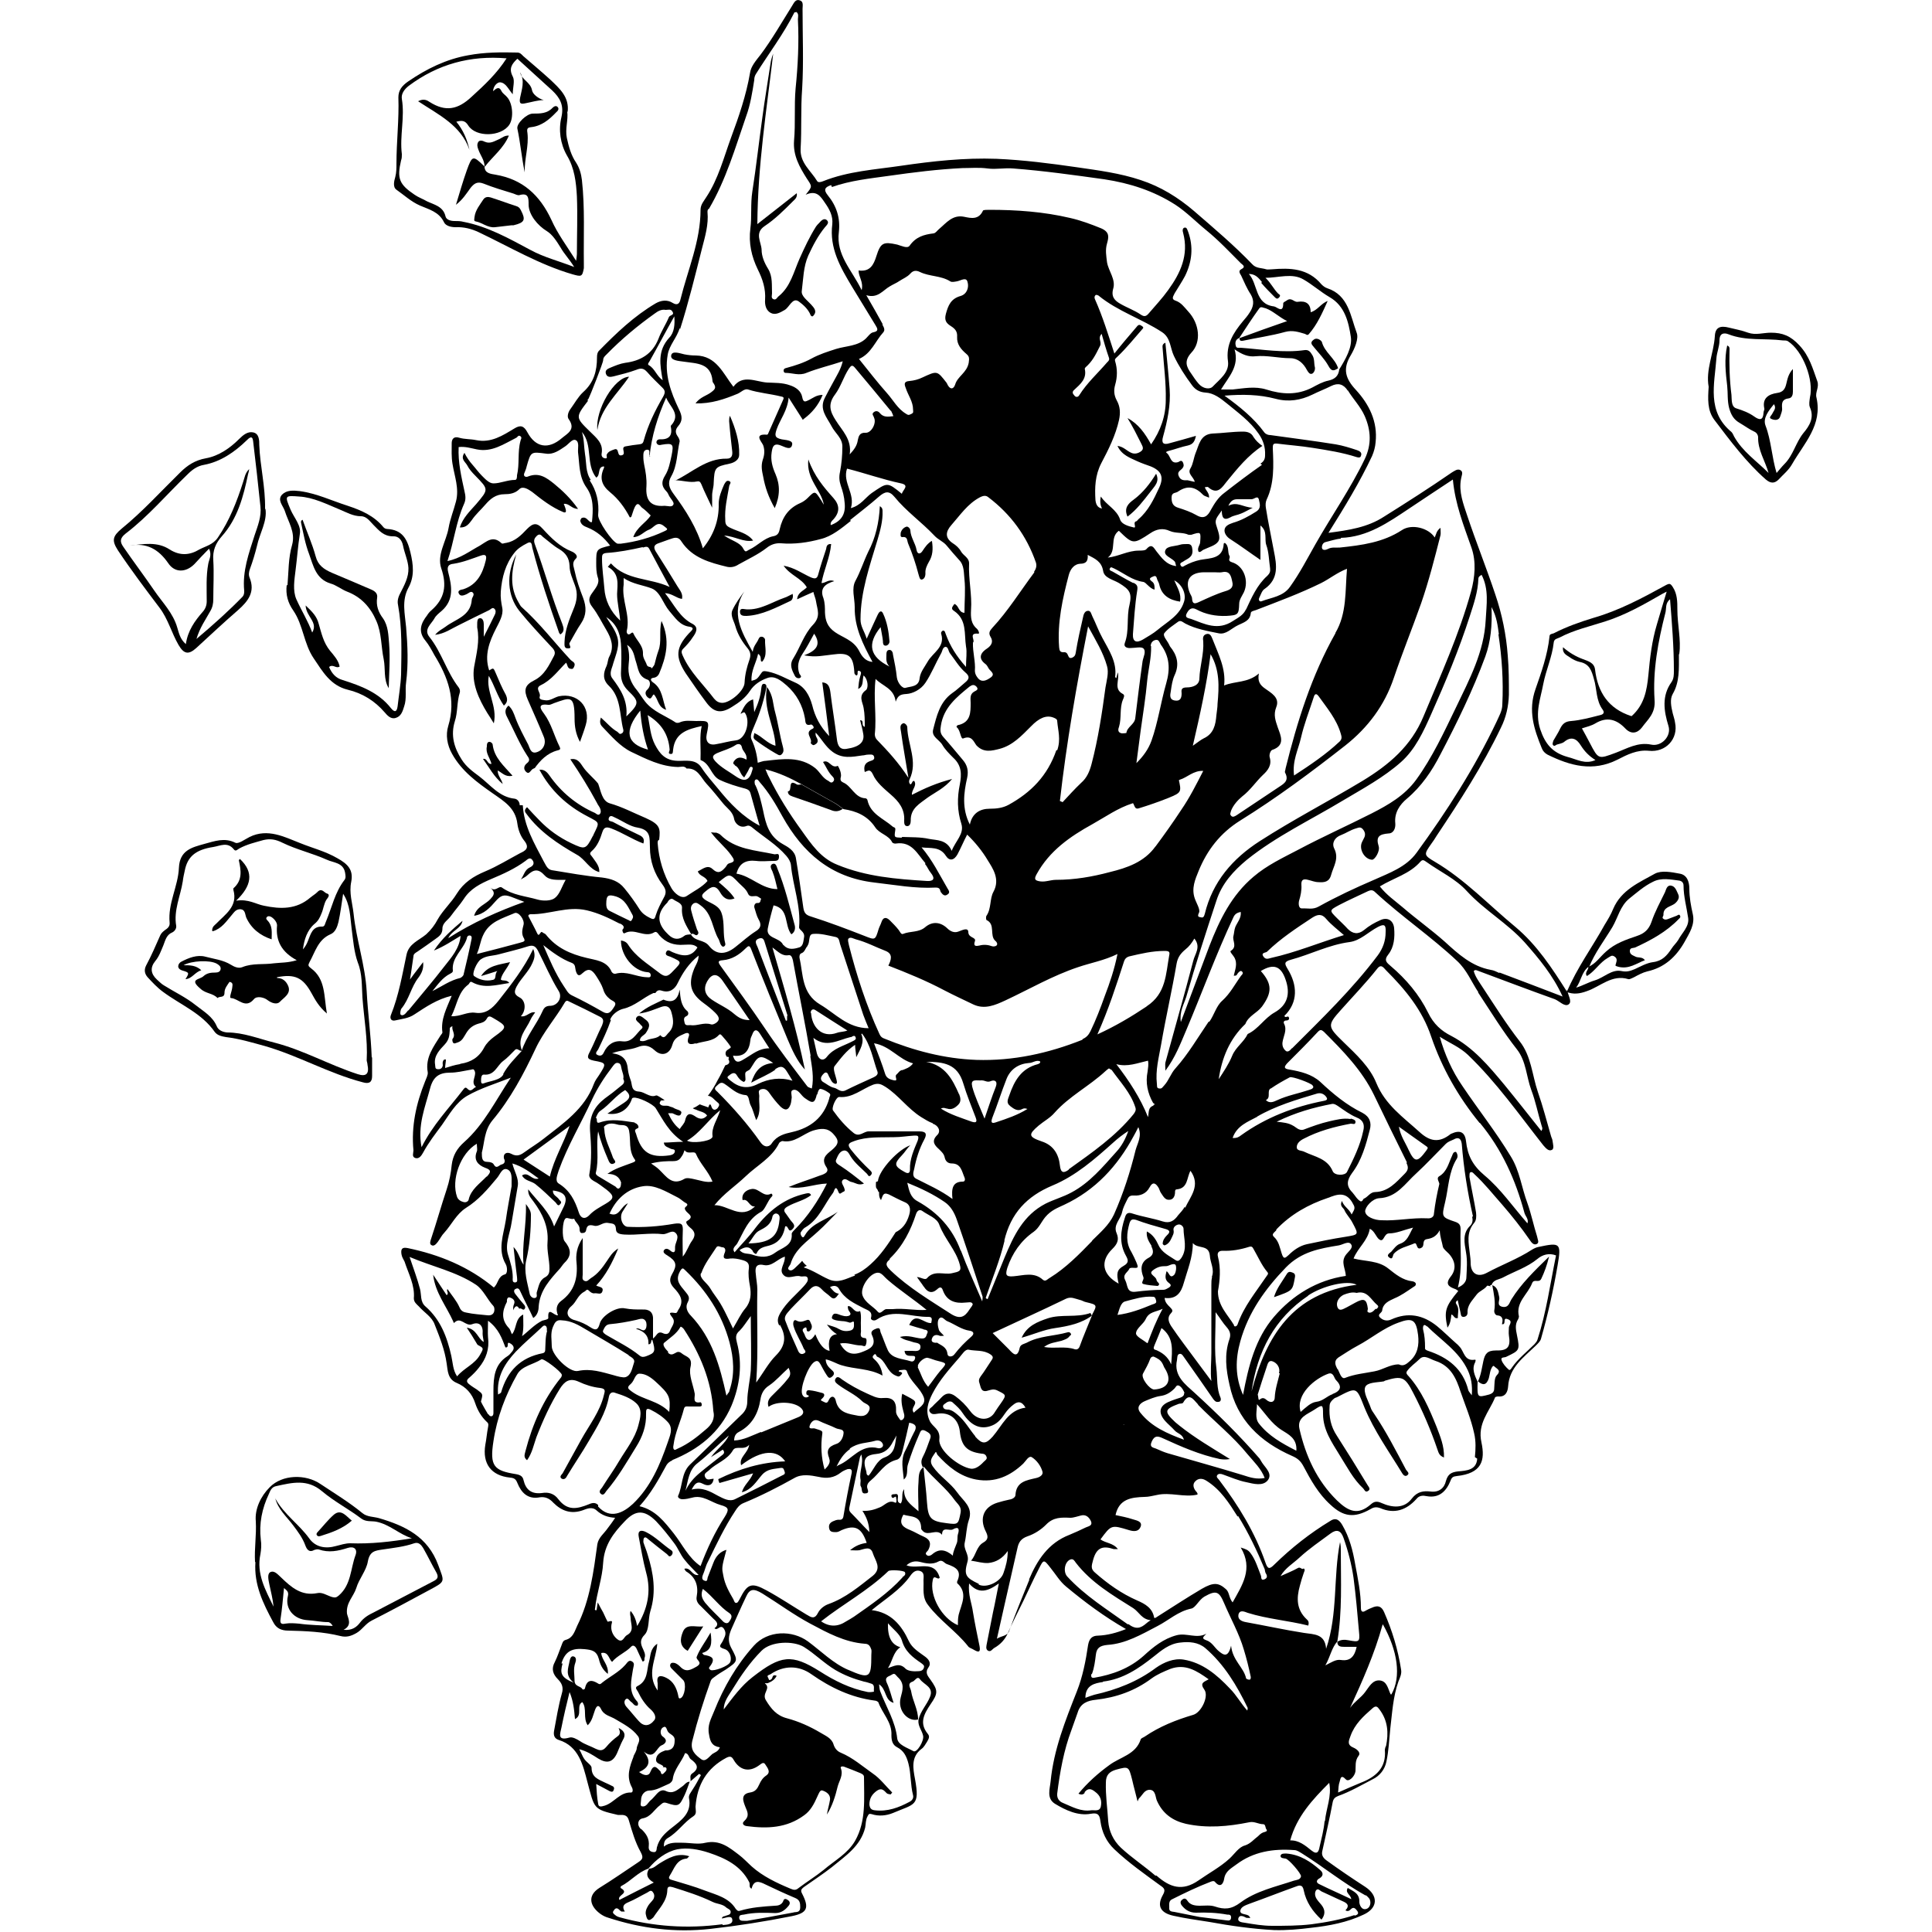 <svg viewBox="0 0 50 50" xmlns="http://www.w3.org/2000/svg" id="_レイヤー_1"><path d="m40.55,25.66h0c-.38-.6-.77-1.2-1.33-1.67-.69-.57-1.31-1.23-2.09-1.69-.29-.17-.28-.19-.09-.46.05-.07.1-.14.14-.21.6-.9,1.19-1.81,1.66-2.79.14-.28.2-.56.21-.86,0-.34,0-.68-.03-1.02-.04-.54-.15-1.07-.32-1.57-.23-.69-.5-1.36-.73-2.05-.1-.3-.22-.61-.16-.94.01-.08.07-.18-.01-.23-.08-.05-.16.02-.23.06-.58.4-1.16.77-1.75,1.14-.43.28-.91.35-1.44.42.42-.67.81-1.31,1.13-1.99.05-.12.08-.23.09-.35.06-.54-.17-.99-.51-1.36-.27-.29-.35-.54-.13-.9.1-.17.21-.43.15-.58-.16-.43-.21-.97-.76-1.15-.06-.02-.11-.06-.15-.1-.35-.42-.81-.43-1.29-.39-.05,0-.1.01-.14,0-.12-.04-.26-.02-.36-.13-.47-.49-.99-.93-1.51-1.38-.41-.35-.86-.63-1.38-.8-.54-.18-1.09-.25-1.64-.33-.69-.1-1.39-.19-2.09-.22-.83-.03-1.65.06-2.47.18-.68.1-1.37.14-2.02.4-.05.02-.12.04-.15,0-.16-.27-.45-.47-.43-.84.03-.52,0-1.04.04-1.56.04-.68.01-1.37.01-2.06,0-.08.03-.19-.07-.22-.11-.04-.15.06-.2.14-.27.43-.52.87-.82,1.27-.11.14-.25.3-.27.47-.1.58-.29,1.13-.49,1.67-.19.52-.33,1.07-.64,1.54-.06.1-.15.19-.15.33,0,.81-.33,1.55-.52,2.32-.02.09-.07.17-.2.09-.14-.09-.3-.07-.44.01-.56.33-1.02.77-1.47,1.23-.04.04-.05.1-.05.17,0,.35-.08.65-.36.9-.13.12-.22.29-.33.44-.06.08-.09.2-.04.26.19.27-.04.37-.18.49-.35.3-.68.24-.89-.15-.09-.17-.18-.2-.34-.1-.3.18-.6.38-.99.3-.14-.03-.29-.02-.43-.06-.15-.05-.2.04-.2.14,0,.18-.01.35.02.53.05.32.18.64.09.98-.06.23-.15.45-.19.68-.06.35-.31.7-.19,1.05.15.44.09.78-.25,1.08-.05.04-.09.09-.12.14-.14.18-.25.4-.04.65.09.11.16.24.23.37.35.57.57,1.15.36,1.84-.07.23-.03.49.1.72.25.45.65.74,1.05,1.02.3.21.59.38.64.79.02.15.08.32.18.44.15.19.02.26-.11.32-.3.16-.59.34-.9.47-.31.13-.56.29-.74.58-.14.23-.36.43-.49.66-.08.15-.17.27-.3.39-.19.16-.45.24-.51.53-.11.52-.2,1.05-.4,1.55-.04.09,0,.17.1.15.17-.04.35-.05.51-.16.29-.19.58-.39.96-.48-.13.32-.29.61-.24.95,0,.02-.03.05-.05.08-.18.29-.4.57-.33.95.01.07-.04.16-.07.24-.23.57-.36,1.16-.3,1.78,0,.07-.05.17.05.2.1.03.16-.07.2-.14.14-.26.32-.49.49-.72.19-.27.36-.58.65-.75.35-.2.75-.32,1.13-.47-.39.58-.69,1.21-1.21,1.67-.18.16-.29.34-.32.59-.02.21-.06.42-.13.63-.14.42-.26.85-.4,1.27-.02.06-.05.14,0,.17.07.05.13-.03.17-.08.06-.08.1-.17.17-.24.19-.21.31-.48.56-.64.32-.2.56-.48.8-.77.08-.09.13-.27.26-.23.14.05.12.23.12.37,0,.02,0,.05,0,.07-.05.29-.11.59-.15.88-.06.38-.22.76,0,1.14.04.07.05.24-.02.26-.19.05-.17.24-.29.34-.65-.54-1.41-.85-2.23-1.02-.15-.03-.18.03-.16.16.01.07.05.13.08.19.1.31.27.61.24.95,0,.1.07.15.13.21.14.16.34.27.41.47.13.33.26.65.31,1.01.03.18.02.4.26.5.24.1.4.28.48.53.06.18.16.35.3.48.05.04.04.08.03.14-.03.15-.04.3-.07.45-.08.49.15.8.64.85.11.01.15.04.19.14.1.25.27.43.58.37.14-.02.25.03.35.14.21.21.45.3.75.2.11-.04.25-.11.37,0,.13.12.29.18.48.19-.07.11-.14.2-.2.28-.09.13-.23.23-.26.4-.1.72-.19,1.45-.52,2.11-.07.15-.11.32-.3.37-.07.02-.08.07-.1.12-.06.15-.11.31-.18.45-.1.18-.05.32.08.45.1.1.15.21.1.37-.09.32-.14.64-.2.96-.02.11,0,.2.12.24.52.16.63.66.74,1.08.19.7.14.71.79.86.04,0,.08,0,.12,0,.1.01.14.05.17.16.08.27.16.55.3.8.08.15.05.19-.07.27-.33.22-.66.45-1,.66-.33.21-.23.49.04.68.06.04.12.07.19.09.86.28,1.73.39,2.64.29.71-.08,1.41-.19,2.11-.33.4-.08.46-.21.27-.58-.05-.09-.02-.12.04-.17.24-.17.5-.34.73-.52.35-.29.74-.54.86-1.02.02-.1.01-.2.06-.29.03-.06.04-.08.11-.06.18.06.38.04.55-.03.56-.24.7-.17.57-.88-.05-.27-.11-.57.17-.78.06-.04.1-.12.14-.18.03-.06.09-.13.02-.21-.23-.28-.09-.52.07-.76.2-.29.2-.36,0-.64-.07-.1-.15-.18-.05-.32.06-.08.04-.18-.08-.27-.16-.12-.34-.22-.43-.41-.19-.41-.46-.74-.96-.8.35-.29.74-.52,1-.89.07-.1.15-.16.26-.12.11.04.08.15.08.24.01.22-.04.44.12.64.3.4.72.67,1.03,1.06.03.05.1.06.16.1.12.07.17.06.14-.1-.06-.29-.12-.58-.17-.88-.03-.23-.13-.44-.1-.74.25.29.49.2.77,0-.06.29-.1.52-.15.74-.05.27-.11.54-.16.81-.01.06-.04.15.03.19.07.04.11-.04.16-.07.16-.09.28-.22.35-.38.13-.29.27-.57.41-.85.13-.27.25-.54.39-.81.13-.26.13-.26.31-.03.13.16.24.35.4.48.48.4.99.78,1.55,1.1-.25.1-.48.16-.72.17-.16,0-.23.08-.26.24-.06.41-.14.82-.29,1.2-.3.76-.6,1.51-.68,2.33-.02.2-.11.44.11.58.28.17.6.32.93.26.21-.04.23.06.25.2.04.28.15.52.36.72.37.35.77.63,1.18.93.12.08.15.12.07.26-.16.29-.04.46.28.53.31.07.62.11.93.16.55.1,1.11.18,1.67.21.33.01.65-.02.97-.06.46-.05.93-.14,1.35-.34.37-.17.39-.49.04-.72-.34-.22-.68-.45-1.01-.69-.09-.07-.12-.14-.1-.23.09-.42.19-.84.27-1.27.02-.1.07-.13.14-.16.31-.11.6-.28.89-.43.19-.09.32-.26.36-.46.06-.28.07-.56.1-.85.05-.41.07-.82.21-1.22.04-.1.09-.2.07-.31-.08-.52-.23-1.01-.44-1.49-.07-.16-.17-.18-.32-.11-.05.02-.1.04-.15.07-.09.06-.13.03-.13-.07,0-.39-.08-.76-.15-1.14-.06-.35-.15-.69-.33-1-.07-.12-.16-.21-.31-.11-.53.32-1.01.7-1.45,1.13-.12.12-.17.13-.23-.05-.27-.78-.7-1.48-1.2-2.14-.03-.04-.08-.07-.05-.12.03-.05.1-.04.15-.02.2.07.4.16.61.2.18.04.42.11.55-.05.13-.17-.06-.32-.15-.46-.02-.03-.04-.07-.06-.1-.52-.6-1.09-1.16-1.68-1.7-.24-.22-.55-.44-.46-.85.01-.06,0-.14.06-.16.07-.02.1.06.14.11.25.35.49.7.74,1.06.04.05.07.08.13.07.07,0,.07-.07.06-.1-.11-.25-.08-.51-.11-.77-.06-.46-.02-.92-.02-1.45.12.16.19.28.28.38.09.1.12.19.08.31-.14.4-.09.8,0,1.19.19.91.8,1.48,1.62,1.84.14.06.22.13.29.26.19.36.39.72.7,1,.34.32.62.35,1.03.12.08-.05.15-.07.26-.03.37.16.68.05.94-.24.07-.09.17-.09.26-.07.33.06.51-.13.62-.4.03-.09.07-.11.16-.12.65-.07.74-.4.64-.87-.11-.49.2-.79.35-1.16,0-.02.06-.03.08-.03.2.02.25-.13.26-.26.03-.49.4-.75.7-1.04.06-.06.13-.12.15-.19.18-.63.32-1.26.43-1.9.1-.58.07-.6-.49-.48-.06.01-.12.04-.17.07-.37.24-.78.39-1.17.6-.24.13-.42.02-.42-.26,0-.08-.01-.15-.02-.23-.03-.27-.1-.55.11-.8.06-.07.06-.17.05-.27-.05-.31-.12-.62-.17-.92,0-.04,0-.09.01-.11.05-.04.08,0,.12.04.26.24.48.52.72.79.25.29.49.59.71.91.04.06.1.15.19.1.06-.04.01-.12,0-.19-.09-.28-.15-.58-.25-.86-.15-.4-.2-.84-.43-1.21-.38-.63-.84-1.21-1.25-1.82-.27-.39-.46-.82-.59-1.28.25.16.52.27.73.47.74.71,1.32,1.54,1.95,2.34.07.08.14.16.22.12.07-.03.03-.15.02-.23,0-.04-.03-.09-.04-.13-.11-.38-.21-.77-.34-1.14-.15-.44-.17-.93-.47-1.31-.35-.45-.65-.93-.96-1.4-.09-.14-.19-.27-.23-.42.04-.04.07-.02.1-.01.67.25,1.33.5,2,.74.12.05.26.21.36.13.1-.08-.04-.25-.04-.39Zm-1.77-9.24c.09.6.13,1.2.1,1.81,0,.17-.09.31-.15.45-.57,1.2-1.29,2.32-2.07,3.39-.27.37-.7.52-1.1.7-.49.21-.96.43-1.43.69-.16.09-.29.04-.44.05-.08,0-.09-.12-.07-.2.04-.13.07-.27.06-.41-.01-.14.06-.16.17-.13.09.02.18.06.27.06.15.01.28,0,.33-.19.06-.22.21-.42.08-.68-.07-.14.01-.29.18-.35.13-.05.24-.13.38-.17.07-.02.12-.05.18.02.06.07.07.14.04.21-.02.04-.04.08-.06.12-.09.18.06.45.26.46.07,0,.21-.22.17-.35-.08-.25.02-.31.25-.33.14,0,.19-.14.18-.26-.03-.28.12-.49.3-.64.38-.32.65-.72.87-1.15.43-.82.84-1.66,1.16-2.53.14-.39.18-.8.16-1.28.14.26.16.49.19.7Zm-2.38,13.68c.06.12.04.19-.05.28-.22.22-.42.46-.76.47-.13,0-.19.13-.29.17-.03.01-.03.08-.09.07-.09-.05-.14-.15-.21-.23-.17-.17-.14-.32-.01-.5.25-.33.36-.73.46-1.12.05-.18,0-.34-.19-.44-.41-.2-.76-.49-1.09-.8-.22-.2-.51-.27-.8-.32-.15-.02-.14-.07-.06-.16.27-.27.54-.54.8-.82.06-.06.09-.05.15,0,.5.5.99,1,1.3,1.64.28.58.56,1.16.85,1.74Zm-.21-.95c.27.19.5.36.73.52.06.04.01.07-.01.11-.23.31-.3.31-.46-.03-.08-.18-.2-.34-.25-.6Zm-3.56-4.02c.33-.2.52-.13.64.22.13.37.05.66-.28.85-.27.15-.42.43-.7.56-.1.21-.31.34-.4.56-.09.22-.22.41-.35.61.08-.55.28-1.04.69-1.43.08-.21.3-.28.43-.45.26-.36.27-.58-.03-.92Zm.26,3.04c.16-.11.32-.2.49-.29.06-.03.55.15.59.21,0,.01.02.03.02.04-.02.06-.07.06-.12.08-.27.09-.55.14-.81.26-.09.04-.2.1-.3,0,.14-.06.02-.23.12-.3Zm-.36.73c.48-.28,1.02-.44,1.56-.6.08-.02.15,0,.21.06.06.07.07.11-.04.13-.77.15-1.5.43-2.14.89-.05.04-.11.08-.22.07.11-.32.4-.42.64-.55Zm2.42.06c-.19-.03-.37.02-.55.06-.22.05-.44.13-.65.21-.13.05-.22-.07-.29-.1-.12-.07-.24-.08-.42-.1.49-.24.96-.37,1.43-.46.06-.01.1.02.15.05.16.11.32.23.49.3.18.07.21.2.17.35-.08.38-.25.72-.42,1.06-.05.1-.32.1-.37-.02-.14-.33-.46-.37-.73-.5-.07-.04-.2-.02-.2-.12,0-.1.08-.17.18-.22.38-.2.79-.31,1.22-.39.05,0,.12.04.12-.05,0-.05-.08-.07-.12-.08Zm-1.92,2.86c.37-.39.83-.65,1.34-.82.04-.01.07-.03.11-.04.27-.1.43-.03.56.24.04.09-.02.15-.06.23-.07-.15-.2-.2-.25-.35-.07.13.03.17.06.23.05.12.15.21.21.33.17.32.17.31-.19.37-.33.05-.66.12-.99.19-.18.04-.34.15-.47.28-.09.08-.13.12-.18-.04-.05-.15-.07-.31-.2-.43-.08-.07.02-.12.06-.17Zm.4-4.69s-.08.12-.15.07c-.06-.05-.1-.12-.09-.22.02-.16.13-.32.04-.49-.02-.04,0-.08.06-.08.06,0,.09-.04.06-.09-.02-.04-.09.04-.11-.03.36-.35.34-.8.08-1.22-.07-.12-.1-.18.08-.23.52-.14.99-.39,1.53-.46.28-.04.48-.26.73-.39.17-.09.21-.05.2.13,0,.23-.07.42-.2.6-.66.88-1.45,1.64-2.22,2.41Zm-.53-2.34c-.08.02-.14.05-.2-.03-.08-.11.06-.1.09-.13.35-.34.76-.61,1.17-.88.14-.09.25-.11.37.04.12.14.28.26.45.41-.65.2-1.25.45-1.88.59Zm5.44-9.92c.2.38.13.78.11,1.17-.04.83-.42,1.54-.77,2.27-.31.64-.61,1.29-1.03,1.87-.3.41-.72.65-1.15.87-.63.32-1.28.61-1.9.94-.4.21-.81.4-1.16.7-.57.48-.88,1.12-1.14,1.79-.24.64-.48,1.28-.74,1.97-.04-.27.08-.46.14-.65.24-.84.51-1.67.78-2.49.14-.44.44-.77.79-1.06.76-.61,1.65-1.03,2.48-1.53.52-.31,1.06-.6,1.51-1,.37-.33.58-.79.78-1.24.37-.83.72-1.67,1-2.54.1-.31.21-.63.22-.96,0-.04.02-.07.08-.1Zm-3.64-.95c.69-.02,1.23-.4,1.77-.76.37-.25.74-.49,1.13-.75.06.64.28,1.19.48,1.76.13.37.09.77-.01,1.14-.31,1.12-.79,2.17-1.23,3.23-.32.77-.89,1.25-1.58,1.67-.88.53-1.79,1-2.66,1.56-.7.45-1.22,1.05-1.42,1.88-.02.07-.04.11-.1.09-.04-.01-.11,0-.05-.12.04-.08-.07-.25-.11-.37-.09-.26.01-.49.1-.71.22-.54.56-.98,1.07-1.3.95-.59,1.85-1.26,2.73-1.95.58-.46,1.01-1.03,1.25-1.74.22-.65.48-1.29.71-1.94.2-.58.35-1.17.5-1.76.01-.05,0-.11,0-.19-.11.08-.11.17-.15.25-.16-.25-.6-.36-.85-.19-.49.32-1.04.39-1.6.45-.11.01-.21-.02-.32.04-.04.02-.14.05-.15-.04,0-.05.02-.12.09-.14.13-.03.27-.08.4-.09Zm-4.9,18.34c.07.14.04.23-.07.29-.23.12-.21.32-.14.5.03.07-.08.15,0,.18.11.03.24.04.36.05.03,0,.07-.04.03-.08-.02-.02-.05-.05-.05-.08-.02-.09-.19-.14-.12-.22.06-.06.18-.13.3-.13.05,0,.1,0,.14-.02.07-.03.16-.06.18,0,.02.07,0,.19-.04.24-.12.12-.13-.06-.2-.09-.03.11-.06.22.07.31.07.05.03.09-.02.12-.04.02-.08.05-.13.05-.24,0-.48.02-.72.05-.24.03-.2-.17-.27-.3-.08-.15.07-.2.11-.3,0-.01.04-.02.06-.02.17.01.18.01.12-.14-.04-.09-.08-.18-.13-.27-.15-.24-.12-.49-.05-.74.03-.09.06-.12.17-.09.24.09.49.16.74.23.12.03.17.07.06.17-.06.06-.11.13-.11.22,0,.01.03.04.05.04.09-.03.14-.1.18-.19.03-.07.07-.12.05-.21-.01-.07.06-.13.13-.14.07-.01.13.06.13.11,0,.25.11.51-.06.76-.05.07-.09.09-.15.05-.16-.11-.35-.19-.44-.39-.06-.13-.14-.27-.3-.35-.02.16.06.27.12.37Zm.11,2.68c-.08-.03-.05-.07-.03-.13.06-.14.12-.29.18-.44.32.24.28.56.25.94-.09-.21-.24-.31-.41-.38Zm-.04,1.02c-.12,0-.35-.3-.29-.41.07-.13.14-.25.19-.39.01-.03.05-.06.09-.05.09.04.17.08.22.17.03.05.04.1.07.14.19.31.07.52-.28.54Zm-.18-1.2c-.1-.08-.29-.17-.29-.25,0-.13.19-.24.25-.37.09-.2.26-.18.44-.27-.17.31-.28.6-.39.89Zm-.77-.73c.05-.14.08-.32.2-.35.23-.06.47-.14.72-.12.06,0,.07.06.08.1.02.07-.04.08-.1.1-.29.12-.58.23-.9.27Zm.17,2.83s0,0,0,.01c0,0-.01,0-.02-.01h.01s0,0,.01,0Zm1.57-5.63c-.04.08-.11.15-.17.22-.1.14-.21.22-.4.16-.25-.08-.52-.12-.77-.2-.14-.05-.18,0-.21.11-.11.33-.15.66.03.98.06.11.08.18-.06.26-.18.1-.19.2-.13.46-.42-.23-.49-.58-.16-.9.12-.12.18-.23.11-.4-.1-.22.1-.36.14-.55.02-.1.07-.2.12-.3.04-.08.06-.14.19-.13.15.01.31-.04.4-.21.09-.17.17-.1.24.02.02.04.03.09.06.13.05.07.1.18.21.17.1,0,.15-.09.15-.2,0-.03,0-.07.05-.07.29-.03.25-.31.35-.48.27.38,0,.66-.14.96Zm-2.39,2.79c-.11.28-.23.55-.33.83-.03.07-.08.08-.12.07-.26-.09-.52-.01-.8-.06.14-.11.3-.12.45-.16.08-.03.16-.05.21-.12.01-.02.06-.03.03-.07-.02-.03-.04-.04-.08-.03-.35.1-.73.09-1.06.27-.06.03-.16.04-.18.13-.06.28-.17.16-.28.04-.14-.14-.28-.28-.42-.42.64-.3,1.28-.59,1.9-.89.13-.06.23,0,.35.03.06.01.11.05.17.06.29.07.29.07.15.33h0Zm-4.21,2.75c-.12-.26-.04-.48.07-.7.18-.35.44-.64.7-.94.07-.08.15-.22.24-.2.18.04.38,0,.56.12.09.06.07.1.02.17-.09.13-.17.27-.27.4-.04.06-.06.1-.03.18.04.14.05.25.25.18.04-.01.11-.04.2,0,.24.12.26.11.1.34-.05.07-.1.14-.15.22-.14.25-.46.23-.64-.02-.11-.15-.24-.28-.39-.39-.14-.1-.25-.08-.36.04-.07.08-.16.15-.23.23-.04.04-.12.07-.06.15.05.06.11.05.17.04.32-.06.56.12.6.45.04.38.18.53.56.58.06,0,.11.02.13.08.03.06-.04.1-.07.13-.12.13-.23.19-.33.18-.3-.04-.85-.47-.82-.76.03-.27-.18-.32-.25-.48Zm-.15,1.19c.25.31.58.55.81.88.07.09.17.16.14.31-.06.3-.06.31-.36.27-.42-.05-.48-.13-.51-.54-.02-.31-.06-.61-.09-.91-.14.1-.12.26-.13.4-.02.23,0,.46,0,.74-.21-.18-.39-.3-.37-.57-.09.11-.01.26-.09.37-.11-.03-.07-.12-.07-.18,0-.07-.04-.07-.09-.06-.03,0-.09,0-.08.05.01.05.04.06.09.02.04-.03.03.05.04.08,0,.03,0,.08-.03.07-.17-.09-.27.07-.4.12-.14.06-.28.1-.45.09.1.16.17.31.18.55-.19-.19-.33-.35-.48-.5-.04-.04-.05-.08-.04-.13.09-.43.18-.85.27-1.28,0-.03.02-.05.04-.1.07.24-.06.44-.02.65.01.06-.02.14.01.18.04.06,0,.18.1.18.15,0,.06-.11.06-.17,0-.08.05-.13.1-.17.22-.18.35-.45.66-.53.12-.03.14-.17.17-.28.06-.23.11-.46.16-.68.18.03.21.11.12.26-.08.15-.14.31-.22.46-.13.24-.06.49-.04.75.13-.11.06-.27.11-.4.08-.26.18-.52.29-.77.03-.06.04-.15.16-.09.09.05.17.09.12.21-.06.16-.11.32-.19.47-.05.1-.04.17,0,.26Zm0,1.81c-.12-.05-.23-.12-.35-.17-.18-.07-.32-.16-.18-.4.19.06.46.01.46.36,0,.02.03.05.05.07.14.13.35-.08.49.09,0-.23.19-.09.28-.14.14-.08.18-.02.13.13-.02.07,0,.16-.03.23-.04.11-.1.23-.1.32-.19-.16-.36-.19-.54-.03-.04.03-.09.05-.13.02-.07-.05,0-.09.03-.13.08-.15.07-.27-.11-.35Zm-1.95,3.45c-.4-.17-.71-.49-1.05-.74-.41-.3-1.04-.29-1.4.11-.45.5-.78,1.07-1.03,1.7-.08.2-.18.36-.13.6.03.19.08.3.28.33-.04.11-.13.13-.19.17-.09.07-.18.22-.29.14-.15-.11-.3-.23-.23-.49.13-.52.29-1.03.47-1.53.02-.06.06-.08.1-.11.09-.07.19-.13.29-.19.32-.22.33-.22.14-.57-.09-.17-.06-.31,0-.46.13-.29.25-.57.39-.86.09-.2.19-.22.42-.08.42.26.81.55,1.24.78.45.24.89.48,1.41.52.11,0,.14.07.17.15.01.04,0,.09,0,.14,0,.6-.04.63-.61.38Zm-5.18-8.43c.1,0,.05-.1.1-.12.09.31.08.34-.16.43-.06.02-.11.03-.17-.02-.26-.21-.55-.35-.84-.52-.05-.03-.13-.08-.1-.13.03-.06.06-.15.17-.16.23-.02.45-.06.68-.11.09-.02.19-.07.25.03.03.05.03.15,0,.2-.07.11-.15-.05-.25,0,.21.06.34.18.32.41Zm-.51.29c.06.04.17.09.14.18-.05.14-.07.33-.22.38-.07.02-.21-.02-.31-.05-.3-.08-.59-.18-.92-.11-.22.05-.67-.4-.68-.63,0-.17-.04-.34.03-.51.05-.12.09-.19.23-.17.24.01.43.12.63.24.37.22.74.43,1.1.66Zm.05.74s.01-.01.02-.02c.08-.08.1-.25.21-.25.16,0,.3.1.42.21.35.32.39.39.35.78-.28-.29-.67-.31-.96-.52-.09-.07-.16-.1-.04-.2Zm.97-.84c-.07-.07-.16-.18-.1-.23.15-.13.32-.23.42-.41.01-.02.07.03.09.06.42.64.71,1.33.76,2.11.05.21-.04.36-.2.49-.22.19-.45.37-.72.49-.03.01-.07.05-.1.02-.02-.02-.02-.07-.01-.11.04-.33.19-.62.27-.94.02-.08.08-.06.13-.06.09,0,.17,0,.26,0,.04,0,.08,0,.07-.06,0-.02-.02-.05-.03-.05-.22.04-.14-.13-.15-.22-.04-.23-.16-.48-.11-.69.06-.26-.11-.26-.22-.35-.07-.06-.12-.05-.18-.01-.07.04-.12.05-.18-.01Zm-1.52-3.56c.17-.39.47-.66.87-.72.3-.05.6.14.88.28.07.03.13.09.19.13.04.03.13.05.04.12-.05.04-.02.08.01.12.07.08.21.14.02.25-.06.03.03.13.08.17.13.1.15.2.05.34-.09.12-.13.28-.24.41,0-.21-.01-.43,0-.64.01-.2-.02-.24-.22-.21-.4.07-.8.1-1.2.08-.14,0-.23-.24-.14-.39.04-.06.08-.13.14-.22-.2.09-.22.37-.47.27Zm-1.31-1.13c.23-.64.58-1.22.86-1.83.14-.3.32-.58.52-.84.04-.05.08-.13.16-.11.08.02.07.1.09.17.02.08.06.16.04.24.06.11-.02.15-.08.2-.13.11-.26.21-.4.31-.27.21-.4.46-.38.83.03.37.05.76-.02,1.14-.01.06.04.12.11.16.12.06.23.15.34.23.2.16.2.23-.02.36-.15.09-.31.17-.43.3-.13.13-.23.06-.27-.07-.1-.31-.23-.57-.52-.75-.11-.07-.03-.23,0-.34Zm-.23.16c-.23-.15-.45-.29-.68-.44.4-.29.79-.58,1.19-.87-.15.45-.4.84-.51,1.31Zm1.81-6.55s.17.06.07.16c-.01.01.01.12.06.09.25-.14.51.13.76-.02.06-.04.1.03.13.07.17.2.39.27.64.25.12,0,.25-.03.35.07-.17.28-.41.22-.65.12-.05-.02-.12-.09-.16,0-.04.09.06.1.11.12.31.14.3.13.07.37-.13.14-.2.18-.38.03-.28-.22-.59-.4-.79-.72-.04-.06-.1-.09-.18-.1,0,.4.33.79.68.82.06,0,.09.03.09.08,0,.07-.06.05-.11.05-.27-.01-.52-.17-.8-.09-.05.01-.1-.03-.11-.07-.13-.27-.41-.28-.64-.34-.42-.1-.78-.26-1.05-.6-.02-.03-.07-.04-.09-.06-.06-.06-.08.15-.14.02-.07-.15-.15-.29-.22-.43-.02-.03.01-.06.05-.06.49.01.96-.22,1.46-.1.3.07.57.2.84.34Zm-.35-.51c0-.22.05-.25.25-.19.25.08.32.29.43.48.03.06,0,.09-.02.13-.03.06-.07,0-.09,0-.17-.08-.33-.16-.49-.24-.07-.04-.08-.11-.08-.17Zm2.21.78c.06-.03.11.08.16.01.04-.05-.02-.1-.03-.15-.05-.15-.1-.3-.14-.46-.02-.07-.01-.14.06-.19.08-.04.12.01.18.05.31.22.3.6.47.88.02.04.03.09.05.13.01.02.04.06.06.06.04,0,.07-.04.06-.08-.07-.25-.01-.52-.09-.77-.06-.21-.26-.26-.41-.35-.16-.1-.1-.16,0-.24.14-.12.25-.17.37.04.07.12.18.23.37.15-.11-.17-.26-.29-.41-.42.28-.23.28-.23.52.02.09.09.19.16.24.28.04.09.12.06.2.06.05,0,.09.04.14.07-.03.04,0,.12-.11.11-.05,0-.09.07-.06.14.03.09.05.19.1.28.07.12.08.22-.07.31-.19.12-.35.27-.53.41-.25.2-.49.21-.68-.03-.13-.17-.37-.11-.47-.3-.06.01-.12,0-.17.04-.14.11-.28.1-.41-.03-.01-.01-.02-.02-.03-.03q-.41-.4,0-.8s.07-.15.16-.08c.08.06.23.09.22.22-.02.27.12.47.24.68Zm-2.05-6.61c-.1-.13-.01-.26.02-.39.07-.24.19-.48.09-.73-.06-.17-.18-.32-.27-.47.25.16.36.4.38.69.02.26.01.51,0,.77,0,.19.06.32.19.45.29.28.29.33-.05.66.04-.41-.15-.7-.36-.98Zm-.56-5.14c-.14-.2-.11-.44-.15-.67-.03-.19-.02-.38-.08-.57.29.34.09.83.37,1.18.12-.06.02-.28.2-.29,0,.01.01.03,0,.04-.12.26-.06.45.16.63.21.17.38.4.51.65.02,0,.03-.01.04-.02.03-.08.05-.17.09-.25.09-.17.14,0,.2.03.07.05.14.12.21.19-.12.19-.36.3-.45.56.17,0,.27-.14.4-.19.13-.04.21-.25.4-.09.09.07.11.08,0,.13-.36.17-.73.27-1.12.32-.03,0-.06,0-.09,0-.14-.05-.51-.59-.5-.74.03-.33-.04-.63-.22-.9Zm1.52-.6c.05-.53.21-1.04.43-1.53.09.24.4.43.12.73,0,0,0,.02,0,.02.05.24-.05.34-.29.33-.05,0-.09.04-.08.09.02.05.06.07.13.05.3-.05.32-.02.26.28-.04.18-.07.36-.17.52-.1.16-.09.28.04.41.03.03.05.08.07.12.04.07.13.16.11.21-.03.09-.15.04-.23.04-.35.03-.5-.13-.47-.51.01-.19-.02-.37-.06-.56-.01-.06-.02-.12-.02-.18,0-.08-.01-.18.08-.2.14-.02.03.14.1.18Zm6.04-3.42c-.13-.24-.27-.48-.43-.76.3.09.43-.13.61-.23.08-.05.18-.09.25-.14.09-.06.2-.1.28-.19.07-.08.15-.09.25-.04.25.12.54.09.78.24.04.03.12.01.18,0,.1-.02.24-.12.27.02.04.13-.01.31-.18.36-.25.07-.32.24-.38.46-.05.18.02.25.13.32.11.07.17.14.16.28-.01.19.1.32.24.44.07.06.08.1.06.23-.05.26-.29.35-.35.56-.04.12-.12.14-.19.02-.01-.02-.02-.04-.03-.06-.25-.32-.24-.32-.63-.14-.1.05-.22.08-.33.09-.15.01-.14.08-.1.18.06.19.19.35.19.56,0,.05.02.08-.04.11-.05.02-.07.05-.14,0-.22-.13-.33-.35-.49-.53-.25-.28-.48-.58-.73-.89.32-.14.42-.46.63-.69.06-.07,0-.15-.03-.21Zm5.22,1.15s.01-.03.02-.04c.18-.16.25-.3.38-.56.05-.11-.07-.19.04-.31.06.21.12.42.19.62.02.06-.02.09-.05.12-.24.28-.52.53-.72.85-.03.05-.09.06-.13,0-.04-.04-.06-.09,0-.14.16-.15.34-.29.27-.56Zm6.49,6.84c-.62,1.1-.99,2.29-1.29,3.5,0,.04-.03.08-.01.11.12.23-.07.3-.21.4-.35.23-.7.47-1.05.7-.05.03-.1.06-.14.01-.04-.04-.01-.08,0-.13.06-.15.18-.28.29-.37.21-.16.35-.38.54-.56.12-.11.23-.25.17-.45-.02-.07.02-.17.06-.19.36-.12.22-.38.15-.58-.06-.18-.12-.33-.04-.53.1-.25-.14-.37-.29-.48-.13-.09-.2-.19-.16-.39-.29.25-.61.19-.9.31.05-.44-.15-.81-.3-1.2-.03-.07-.06-.16-.16-.13-.1.03-.09.12-.08.19.02.33-.09.64-.1.96,0,.18-.19.23-.32.23-.15,0-.15.06-.14.16,0,.12-.04.2-.17.18-.15-.02-.13-.14-.11-.24.02-.14.04-.29.1-.42.13-.28.06-.52-.12-.74-.01-.02-.02-.04-.03-.06-.05-.1-.16-.21-.12-.28.09-.12.24-.21.36-.3.07-.05.13.02.19.05.27.14.57.19.86.25.19.04.33-.13.5-.21.14-.07.31-.11.33-.31,0-.05.07-.06.13-.08.57-.22,1.14-.43,1.69-.7.22-.11.41-.27.67-.37-.05.58,0,1.15-.3,1.66Zm.11,2.8c-.35.33-.75.6-1.18.88-.05-.38.11-.67.18-.98.08-.35.21-.68.32-1.02.02-.07.05-.16.13-.06.22.31.47.6.58.98.02.07.04.13-.03.2Zm-3.16-.98c0,.1-.02.2-.03.3-.02.25-.07.48-.33.6-.08.04-.15.1-.28.19.19-.82.36-1.59.46-2.37.24.41.22.84.18,1.28Zm-2.18-3.12c-.18-.09-.36-.2-.54-.3-.04-.02-.1-.03-.06-.09.03-.04.06,0,.1.01.25.12.47.31.76.35.07.01.16.17.29.2,0-.1,0-.17-.08-.22-.06-.05-.05-.08.02-.11.06-.03.1-.04.12.04.01.05.05.1.06.15.06.29.27.41.54.45.04-.2-.07-.36-.15-.55.21.11.32.36.25.56-.11.35-.43.51-.68.72-.12.1-.25.17-.38.25-.17.1-.27.06-.26-.14.03-.38.05-.75.11-1.12.02-.12,0-.16-.1-.21Zm.45,1.63c0-.09.06-.15.14-.16.07-.01.09.07.12.12.23.31.25.63.14,1.01-.14.49-.21,1-.38,1.48-.08.22-.21.4-.39.58.04-.28.07-.56.11-.84.06-.43.13-.86.17-1.3.03-.3.11-.59.1-.89Zm2.47-.96c-.07.16-.2.22-.34.31-.39.26-.73.08-1.08-.05-.05-.02-.18-.02-.12-.14.05-.1.12-.18.25-.11.24.13.5.18.78.17.3-.02.32-.03.33-.31,0-.11.07-.2.12-.3.14-.3,0-.69-.31-.78-.13-.04-.03-.11-.06-.16-.06-.1,0-.25-.12-.34,0,0-.03.01-.03.02-.02.4-.35.37-.61.42-.14.03-.27.08-.4.15-.03.02-.07.05-.1,0-.04-.06.01-.08.05-.1.11-.08.27-.11.25-.31-.01-.1-.03-.16-.15-.15-.06,0-.12,0-.18.02-.13.04-.33.03-.37.14-.06.14.15.19.24.29.02.02.02.07.04.12-.26-.03-.38-.22-.51-.38-.07-.09-.12-.22-.26-.06-.03.04-.13.04-.2.04-.28,0-.52.15-.8.18.24-.18.04-.51.28-.69-.01,0,0,0,.01,0,.36.35.37.35.81.06.16-.11.33-.14.5-.06.16.07.34.03.49.1.02,0,.05,0,.07,0,.25-.08.25-.08.23.19,0,.08-.09.15-.04.25.05.02.08-.03.12-.05.14-.07.32-.11.39-.22.07-.11-.02-.29-.06-.44-.04-.14.06-.22.15-.36,0,.19.05.27.22.18.08-.05.19-.06.28-.1.08-.03.16-.08.3-.15-.25-.01-.4-.17-.63-.05.06-.13.13-.17.23-.17.12,0,.25,0,.37,0,.07,0,.16-.11.19.01.02.1.07.22-.07.31-.19.12-.39.23-.6.29-.12.04-.22.09-.22.2,0,.08.06.17.16.23.25.16.49.34.77.53v-.89c.19.15.1.35.15.5.07.19.07.41.1.61.01.08-.01.13-.07.19-.27.24-.41.57-.56.89Zm-1.1-.95c.09,0,.19,0,.28,0,.06,0,.13.01.19,0,.21-.05.24.1.27.24.04.15-.04.21-.18.25-.23.07-.46.18-.68.28-.11.05-.17.06-.18-.09,0-.05-.04-.1-.06-.15-.13-.32,0-.52.36-.53Zm1.51-2.78c-.33.23-.66.48-.98.73-.15.11-.25.27-.34.43-.08.16-.18.26-.38.14-.14-.08-.31-.14-.47-.19-.13-.04-.17-.12-.17-.26,0-.15.11-.11.17-.16.25-.17.45-.12.65.09.03.03.09.04.15.07.01-.12-.08-.18-.11-.27.03,0,.07-.02.09,0,.24.21.36,0,.48-.15.27-.33.54-.67.92-.92-.1-.07-.17-.14-.23-.23-.05-.1-.14-.14-.27-.14-.27,0-.52.04-.79.05-.32.02-.35.3-.44.51-.05.13-.06.27-.13.39-.09.14.08.22.11.35-.07-.01-.12-.03-.18-.04-.09,0-.18.01-.23-.1-.06-.12.04-.15.09-.21.04-.05.04-.08.02-.14-.04-.1-.1-.03-.13-.02-.21.06-.19-.17-.3-.24-.04-.03.05-.05.09-.06.15-.04.31-.1.46-.13.13-.03.18-.1.21-.25-.24.07-.46.13-.68.19-.16.05-.22,0-.17-.17.11-.4.2-.81.17-1.23-.03-.4-.07-.79-.11-1.2-.1.04-.07.11-.07.16.03.44.09.88.08,1.32,0,.41-.13.79-.38,1.15-.16-.29-.33-.53-.61-.68.13.21.24.43.35.65.03.07.09.14,0,.21-.07.05-.16.08-.25.04-.12-.05-.2-.16-.36-.18.11.24.33.31.52.4.11.05.23.09.34.13.27.11.35.27.22.55-.14.3-.28.6-.54.82-.02.02-.03.04-.05.05-.11.02.02.18-.07.16-.13-.03-.31-.08-.35-.2-.09-.27-.35-.37-.5-.6q-.04.17.03.31c-.13-.02-.16-.13-.17-.22-.02-.32-.01-.64.15-.95.19-.36.37-.72.46-1.12.04-.19.03-.35-.06-.51-.07-.13-.08-.26-.04-.4.06-.21.06-.41,0-.61-.02-.06.02-.08.06-.12.23-.22.44-.48.65-.72.04-.04,0-.06-.03-.08-.08-.06-.11.02-.15.06-.18.21-.36.42-.55.66-.16-.49-.3-.95-.5-1.4-.02-.04-.02-.08.01-.11.02-.02.06,0,.08.01.5.41,1.12.6,1.65.95.22.15.2.4.3.61.13.27.29.52.47.76.08.11.19.18.35.19.21.01.39.15.55.28.29.24.6.46.82.78.12.17.18.35.17.56,0,.1-.03.16-.12.22Zm-4.71,2.56c.17,0,.21-.08.2-.23.19.1.36.17.4.42.03.18.26.22.41.31.28.17.34.26.27.57-.08.32,0,.66-.12.98-.04.11.07.14.16.13.11,0,.26-.04.32.01.08.08,0,.22-.02.33-.07.49-.13.99-.19,1.48-.02.16-.21.22-.23.38,0,0-.11.02-.15,0-.08-.03-.06-.11-.04-.16.07-.23.01-.48.1-.7.02-.05.06-.12,0-.15-.25-.13-.08-.36-.13-.56-.02.07-.03.11-.04.15-.01-.01-.03-.02-.03-.03.05-.39-.16-.69-.33-1.01-.1-.18-.17-.38-.26-.56-.03-.06-.04-.16-.13-.14-.07.01-.1.1-.11.16-.07.3-.14.61-.19.92-.01.07-.03.1-.09.13-.08.03-.09-.02-.11-.06-.02-.06-.06-.09-.12-.08-.1,0-.1-.06-.11-.13-.05-.64.09-1.26.25-1.87.04-.15.14-.29.31-.29Zm.66,3.2c-.09.67-.19,1.33-.36,1.98-.05.19-.12.36-.27.49-.17.16-.32.33-.48.5-.02-.01-.04-.02-.07-.03.17-1.5.43-2.99.73-4.52.19.35.39.67.49,1.03.05.17-.01.37-.04.55Zm-1.27,1.62c-.23.67-.66,1.1-1.24,1.42-.15.08-.31.1-.49.1-.24,0-.45.11-.51.41-.21-.41-.16-.82-.07-1.21.04-.19,0-.33-.11-.46-.17-.2-.33-.4-.51-.6-.08-.09-.08-.17-.06-.29.07-.47.41-.74.74-1.01.07-.05.12-.06.18,0,.07.08-.01.1-.06.13-.12.07-.09.19-.09.29,0,.25,0,.49-.3.57-.04,0-.09.04-.05.07.09.08.09.31.16.28.22-.09.27.09.34.18.19.2.4.14.6.09.34-.09.57-.34.81-.58.21-.22.4-.3.58-.23.05.02.1.04.1.09.02.25.1.47,0,.76Zm-3.7,16.82c-.09-.06-.18-.1-.29-.16-.04.16-.01.31.03.46.02.07.05.15-.02.21-.01.01-.05.02-.06.01-.05-.07-.12-.15-.11-.24.01-.25-.09-.35-.33-.33-.16.02-.29-.06-.43-.12-.22-.1-.44-.22-.64-.36-.04-.03-.11-.1-.16-.03-.06.08.02.13.07.17.2.15.44.25.62.43.07.07.24.08.17.24-.08.18-.24.14-.38.11-.22-.04-.42-.1-.48-.37-.02-.11-.12-.16-.19,0-.04.09-.09.04-.14.02-.1-.04-.04-.05,0-.1.03-.03.06-.1-.02-.12-.11-.03-.22-.06-.33-.07-.07-.01-.09.03-.08.1,0,.03.13.04.02.08-.06.02-.11-.02-.13-.08-.06-.16.15-.72.31-.83.09-.06.12-.01.16.05.05.09.1.19.16.28.03.04.06.12.14.05.07-.06.07-.11,0-.17-.08-.07-.16-.15-.16-.28.15.03.27.11.4.15.35.11.73.08,1.07.27-.02-.18-.09-.31-.21-.42-.05-.04-.06-.07-.02-.11.06-.07.06.02.09.04.23.09.24.39.48.49.05.02.08.04.12,0,.04-.04.09-.08-.02-.1-.04,0-.01-.04,0-.04.07,0,.17-.04.19.03.09.27.35.43.44.68.06.19-.15.27-.26.39-.11-.13.13-.23-.01-.33Zm-2.18,1.52c.04.09-.02.19-.12.28-.09-.32-.1-.62-.06-.92.01-.08,0-.08-.19-.14-.05-.02-.18.04-.13-.09.03-.07.1-.17.23-.11.14.07.3.12.44.19.07.04.22.01.2.14-.01.11-.08.24-.19.27-.21.07-.26.17-.18.37Zm.53-.26c.22-.16.44-.14.65-.2.09-.03.18,0,.21.09.02.07-.06.11-.12.1-.45-.12-.68.29-1.01.43-.03.01-.05.03-.07.04.09-.18.18-.33.35-.45Zm.68.14c.23-.02.35-.14.44-.32.03-.05.06-.1.09-.16-.04.22-.02.46-.31.57-.2.07-.28.32-.41.47-.07-.02-.05-.08-.06-.11-.1-.3-.04-.42.25-.45Zm-4.05.75c.28-.08.55-.16.87-.25-.08.2-.24.3-.29.49.26-.07.37-.28.52-.45.14-.16.31-.15.48-.18.08-.01.08.03.1.08.03.07,0,.09-.05.11-.41.21-.82.42-1.23.62-.15.07-.3-.02-.44-.09-.2-.11-.4-.23-.68-.16.08-.15.14-.23.29-.15.11.06.25.07.28-.13-.08,0-.17.06-.22-.04-.05-.1.05-.13.1-.18.19-.19.47-.26.62-.52.08-.13.28.02.42-.14-.04.23-.27.32-.21.53.55-.42.94-.4,1.14-.1-.61.02-1.18.19-1.73.46,0,.03.01.05.02.08Zm.09-.86c.04.05.04.09-.01.13-.19.15-.39.3-.58.46-.16.13-.29.28-.38.47.07-.26.08-.54.32-.72.28-.22.53-.48.8-.71-.09.21-.29.33-.46.56.14-.09.22-.14.3-.19Zm.98-.46c-.23.09-.44.21-.69.22,0-.11.04-.18.12-.22.34-.18.5-.47.56-.84.02-.15.09-.28.22-.36.19-.13.33-.3.51-.46.04.1.07.17-.01.27-.13.17-.28.31-.43.46-.08.08-.12.16-.08.28.2-.16.7-.14.86.05.09.11,0,.18-.1.22-.32.13-.63.26-.95.39Zm-3.26-8.01c-.3-.04-.6-.11-.91,0-.12.04-.04-.11-.1-.12.03-.07.06-.15.13-.19.23-.16.39-.39.63-.53.14.12.15.21-.03.33-.14.09-.28.18-.43.28.29.05.53-.09.63-.37,0-.02.02-.04.04-.04.11-.03.51.16.58.27.19.3.34.63.71.87-.21,0-.35.02-.5.02.01.11.11.12.18.16.04.02.13,0,.1.09-.02.05-.07.07-.13.08-.51.07-.73-.07-.87-.56-.02-.06-.06-.1.04-.14.06-.02,0-.13-.08-.14Zm-.36,1.56s.01.09-.03.13c-.05.05-.08,0-.11-.03-.15-.09-.3-.18-.45-.27-.03-.02-.07-.05-.06-.09.09-.35,0-.71.06-1.07.06.24.15.48.25.71.03.07.06.17.16.12.08-.04-.01-.1-.03-.16-.08-.24-.21-.46-.22-.72,0-.03-.02-.07,0-.08.11-.11.26-.07.37-.04.09.02.23-.03.27.15.05.25-.02.52.15.75.04.05-.04.07-.09.09-.21.08-.43.14-.62.28.19,0,.31.07.36.24Zm1.94-3.6c.2-.07.43-.05.59-.22.04-.05.07,0,.09.02.07.08.14.16.2.25.04.05.03.05-.06.11-.07.04-.06.13-.03.16,0,0,.01.02.02.03,0,0,0,0,0,0,.01-.03.05,0,.04.02,0,0,0,.02-.01.03.06.1,0,.14-.08.16-.06.13-.13.27-.2.39-.07.14-.15.27-.25.4.1,0,.17.11.25.17.07.05.04.09,0,.15-.06.06-.12.05-.15-.02-.03-.09-.05-.12-.09,0-.07-.03-.15-.05-.22-.08-.06.04-.12.08-.18.1.02.02.06.03.09.04.09.05.21.05.28.15-.09.1-.18.1-.28.04-.13-.09-.24-.14-.29.09-.02.08-.09.14-.14.22-.13-.1-.22-.24-.3-.41.05,0,.08,0,.11,0,.08.03.2.12.23,0,.03-.08-.13-.09-.2-.14-.03-.02-.07-.02-.11-.04-.08-.04-.2.03-.25-.08,0-.01.03-.07.04-.07.03,0,.06,0,.09-.01-.07-.04-.13-.09-.2-.12-.02,0-.03,0-.05.01-.14.04-.27-.1-.41-.11-.22-.01-.17-.18-.22-.3-.03-.08-.06-.18-.07-.27-.02-.25-.13-.39-.41-.42.22-.09.45-.08.66-.16.15-.06.29-.06.44.08.18.17.39.11.46-.14.05-.19.19-.23.32-.29.06-.03.15-.03.1.09-.07.2.06.2.18.16Zm2.04.67c.15-.11.23-.09.32.06.04.07.09.14.14.23-.32-.1-.62-.05-.89.08-.27.14-.49.1-.71-.08-.04-.04-.13-.08-.05-.13.04-.03.14-.13.21-.01.04.07.1.14.18.17.06-.03.04-.08.04-.12-.01-.14-.01-.13.1-.19.03-.02.05-.07.08-.11.16-.27.22-.29.54-.07-.34.03-.47.22-.57.51.24-.13.45-.21.63-.34Zm1.98-.84s.09-.07.11,0c.03.06-.02.08-.08.11-.23.12-.49.18-.66.4-.1.13-.22.07-.26-.09-.03-.13-.06-.26-.09-.4.34.27.65.05.96-.02Zm-1.05-.62c0-.09.06-.12.12-.08.27.17.54.35.83.53-.11.04-.19.03-.27.06-.39.14-.65-.15-.67-.52Zm1.33.53c.23.3.28.66.4.99.02.07-.04.11-.1.14-.24.11-.49.22-.73.34-.13.06-.2-.05-.3-.07-.1-.02-.19-.1-.28-.15-.05-.03-.07-.09-.04-.14.02-.04.06-.08.09-.1.07-.02.08.05.1.09.05.08.07.18.17.2.04,0,.04-.03.04-.05-.02-.14-.12-.34-.06-.41.15-.19.3-.4.53-.55,0,.1.02.18.03.32.11-.22.22-.38.13-.6Zm2.51,1.57c-.17-.39-.36-.75-.85-.84.45,0,.81.05.96.56.09.3.21.59.32.88.05.13,0,.14-.1.11-.27-.1-.55-.18-.8-.34.08-.04.12,0,.16,0,.12.04.21-.02.29-.1.08-.08.06-.18.02-.28Zm-.68.76c.15.05.22.2.11.3-.16.16-.05.27.05.36.07.07.13.12.15.22.02.09.08.15.18.15.24,0,.26.2.33.36.02.04.02.11-.04.11-.27,0-.3.18-.27.45-.31-.23-.64-.37-.95-.53-.1-.06-.06-.17-.04-.25.05-.26.13-.52.26-.76.08-.15.04-.21-.13-.21-.42,0-.84,0-1.26,0-.02,0-.03,0-.05,0-.13,0-.24.16-.39.04-.21-.17-.38-.37-.53-.58-.05-.06.08-.36.16-.35.34.03.59-.21.88-.32.15-.05.22,0,.32.06.34.22.57.56.92.78.1.06.19.12.3.16Zm-1.47,1.51c0,.05-.01.12.01.16.03.03.04.06.05.09.01,0,.02.01.02.02,0,.07,0,.13.04.18,0,0,0,.01.01.02.01-.03.02-.05.03-.08.04-.11.09-.1.17-.07.14.07.27.14.41.2.13.05.17.16.12.33-.07.24-.19.37-.35.45-.19.3-.39.6-.65.83-.12.11-.26.21-.42.27,0,0,.01.01.02.02-.23.08-.43.21-.68.1-.21-.09-.4-.23-.65-.31.03-.02.05-.03.08-.04-.05-.04-.09-.08-.12-.13-.05.06-.11.11-.16.16-.05.05-.11.11-.17.08-.08-.04.01-.11.03-.16.11-.38.44-.59.71-.84.18-.16.34-.34.51-.51-.28.21-.66.28-.85.61-.02.03-.04.08-.08.03-.02-.02-.04-.08-.03-.1.03-.05.07-.11.13-.14.35-.21.48-.59.71-.89.03-.04.06-.24.14-.02.03.08.07.02.11,0,.06-.02.06-.04.04-.1-.02-.07-.1-.15-.04-.21.08-.07.15.04.23.05.1.02.18.1.32.04-.21-.17-.4-.32-.6-.45-.06-.04-.16-.09-.12-.17.04-.09.08-.2.18-.23.1-.03.15.07.19.14.11.18.28.31.43.46.02.02.04.1.1.03.04-.05.02-.08-.02-.12-.18-.17-.35-.35-.5-.54-.12-.15-.02-.18.09-.22.33-.12.68-.09,1.03-.1.17,0,.34-.03.51-.04.08,0,.15-.02.1.13-.1.24-.21.48-.2.75,0,.08-.04.12-.14.06-.27-.15-.28-.21-.07-.43.08-.08.13-.18.22-.26-.29.09-.81.63-.84.93Zm1.24,2.71c.09.14.2.19.34.07.07-.07.12-.07.15.02.1.28.32.35.59.32.07,0,.15-.03.18.03.02.03-.05.1-.08.15-.12.19-.24.26-.47.12-.54-.35-1.1-.68-1.57-1.13-.09-.09-.17-.17-.03-.28.01,0,0-.03.02-.04.33-.32.53-.72.67-1.15.03-.08.09-.12.16-.07.15.11.38.18.44.36.14.37.43.65.53,1.03.05.17-.02.18-.2.22-.21.05-.46-.09-.65.13-.05.06-.16-.03-.26-.03.06.09.12.16.17.24Zm0,1.11s.13,0,.09.09c-.03.05-.02.15-.15.14-.17-.01-.34-.1-.56-.04.12.09.23.09.33.13.07.03.22.01.2.15-.02.11-.14.08-.22.08-.06,0-.12,0-.19,0,.01.13.1.13.19.13.05,0,.1,0,.08.07-.01.05-.05.09-.11.07-.21-.07-.48-.06-.59-.28-.07-.15-.12-.31-.19-.47-.02-.05,0-.13-.1-.1-.08.03-.18.07-.12.18.13.28-.08.36-.26.43-.26.1-.43.03-.57-.22.19-.04.36.05.54.05.05,0,.11.05.13-.02.02-.05.03-.17-.02-.17-.18-.01-.09-.14-.11-.22,0-.02,0-.05,0-.07-.01-.14.02-.28-.02-.41-.15.07-.19-.13-.31-.13-.02.03,0,.06,0,.08.01.06.1.11.04.16-.04.03-.12.03-.18.01-.11-.02-.24-.13-.28.04-.02.07.15.09.26.1.07,0,.14.02.2.04.04.01.12-.08.11.02,0,.06.02.17-.12.19-.11.02-.19,0-.28-.05-.08-.05-.18-.07-.3-.11.09.12.16.19.26.25q-.27.02-.19.43-.21-.03-.37-.43c-.1.17-.21.22-.28,0-.02-.05-.09-.11-.01-.16.09-.06.05.05.08.08.04.02.06,0,.08-.02.05-.05.05-.12.02-.17-.02-.04-.03-.12-.1-.1-.1.03-.17.08-.29.01-.06-.03-.09.07-.06.16.06.2.18.37.26.57.02.04.09.09,0,.13-.06.03-.11,0-.14-.06-.12-.27-.24-.53-.34-.8-.04-.12.08-.21.15-.3.16-.17.33-.33.49-.5.11-.12.21-.11.31,0,.06.07.15.12.21.18.11.11.16.03.23-.07-.11-.01-.16-.09-.23-.17.1-.05.18-.04.23.04.15.27.4.38.65.51.09.05.23.07.18.25-.01.05.08.09.15.04.43-.29.89-.06,1.34-.07.12,0,.08.09.07.16-.19.02-.41-.31-.57.05.13.04.25.08.37.11Zm-3.73-.13c.17.29.16.54-.1.8-.19.19-.32.44-.51.7.06-.84.01-1.62.03-2.4,0-.14-.03-.27-.04-.41-.02-.14-.01-.28.21-.23.21.04.34-.15.54-.22.02.18-.17.34-.03.48.12.12.29-.01.43.03.06.02.16-.03.19.04.03.08-.04.15-.1.22-.2.22-.44.41-.6.68-.07.12-.1.22-.03.34Zm-.69-1.88s.07.08.09.04c.08-.19.26-.17.4-.23.22-.09.3-.26.34-.47.09-.04.07.19.19.07.1-.1,0-.16-.05-.23-.04-.05-.08-.12-.12-.17-.08-.09-.04-.14.05-.19.19-.11.42-.15.6-.29-.03-.07-.09-.05-.14-.04-.55.12-.96.45-1.3.89-.16.22-.36.42-.54.63-.08-.11.03-.16.07-.23.17-.3.27-.63.62-.82.1-.05.16-.28.28-.4.03-.03-.01-.07-.02-.07-.2.11-.31-.14-.5-.12-.16.02-.28.14-.24.29.15-.05.17.19.32.16-.37.36-.7-.04-1.05-.03.24-.3.55-.5.81-.75.29-.28.67-.47.86-.85.01-.03.07-.06.09-.06.31.06.52-.18.79-.27.2-.06.37-.08.52.08.17.18.15.27-.04.43-.14.11-.28.22-.13.44.09.14-.1.19-.19.22-.26.1-.53.18-.79.29.34.07.66-.08.99-.09-.22.44-.49.85-.84,1.2-.03.03-.08.08-.07.11.02.31-.26.35-.43.48-.19.14-.39.12-.59.05-.11-.04-.24,0-.33-.12.12-.07.23-.12.34.02Zm-.12-.22c.1-.12.16-.26.26-.32.17-.09.32-.16.36-.37,0-.03.06-.12.14-.07.06.04.05.11.04.17-.04.42-.25.58-.8.59Zm-.93-2.77s0,.03-.02.04c-.07.09-.51.15-.64.07.33-.19.53-.52.86-.79-.08.26-.23.44-.2.67Zm4.31,3.53c.08.02.14.11.21.17.32.28.68.51,1.02.79-.3.02-.58-.05-.88-.02-.05,0-.11,0-.16,0-.08,0-.15.15-.22.07-.13-.15-.33-.23-.4-.43-.07-.21.22-.62.43-.58Zm.6-5.25c-.08.02-.1.08-.15.12-.06.05.06.17-.06.15-.08-.02-.19-.04-.23-.16-.08-.26-.18-.51-.29-.8.42.07.64.42,1.01.52-.08.11-.19.14-.29.18Zm-2.2.64c.01-.06.04-.15.08-.15.08.01.16.06.23.11.06.04,0,.09,0,.14-.14.49-.48.76-.97.87-.18.04-.38.09-.51.28-.05.09-.18.15-.3-.02-.33-.47-.71-.9-1.11-1.3-.04-.04-.11-.08-.03-.15.06-.05.11-.13.21-.06.17.11.31.27.54.29.1,0,.09.17.13.25.06.11.09.24.15.4.14-.22.06-.43.08-.63,0-.06-.05-.14.05-.17.08-.02.14,0,.2.08.09.13.19.26.3.37.11.1.2.11.26-.06.02-.06.02-.12.03-.18,0-.07-.04-.17.03-.19.08-.03.15.04.21.11.04.05.08.09.13.12.18.13.23.1.28-.12Zm-1.86-.94c-.11.06-.25.19-.32-.07.3.04.42-.13.45-.4,0-.05.03-.1.05-.15.04-.12.11-.15.19-.03.08.12.15.24.25.39-.27,0-.43.15-.62.26Zm-.29-1.15c-.17-.15-.39-.24-.58-.37-.18-.12-.22-.29-.12-.47.12-.21.26-.22.4-.02.23.33.46.67.7,1.02-.18,0-.28-.06-.4-.16Zm-1.58,3.81c.15,0,.18-.06.24-.15.03-.04.05-.14.06-.13.08.12.25,0,.29.09.11.26.32.45.43.72-.17.03-.31-.03-.46-.06-.09-.02-.21-.05-.27-.01-.32.19-.47-.07-.65-.24-.05-.05-.11-.09-.21-.16.24-.06.42-.06.58-.06Zm.73,2.9c.08-.24.25-.45.39-.67.04-.06.11,0,.16,0,.05,0,.09.05.06.13-.06.14-.04.19.14.16.09-.01.21.01.31.04.11.03.19.07.17.22-.02.15,0,.3.03.46.03.19.03.39-.12.57-.12.14-.2.32-.32.52-.15-.31-.27-.59-.45-.83-.05-.07-.1-.14-.14-.21-.08-.14-.29-.26-.24-.39Zm5.61,2.43c-.04-.08.15-.26.25-.24.09.02.17.06.26.08.24.06.24.06.07.25-.11.13-.21.28-.32.42-.14-.15-.19-.35-.27-.51Zm.49-.63s-.18.02-.13-.11c.03-.09.11-.11.2-.07.03.01.06,0,.11,0-.05-.06-.11-.1-.13-.15-.03-.09-.05-.22,0-.29.08-.09.14.03.21.06.2.08.37.22.59.25.07.01.14.06.04.15-.16.14-.31.29-.44.46-.05.07-.17.08-.18-.01-.02-.19-.17-.22-.28-.3Zm.61-2.39c-.21-.57-.59-.98-1.11-1.27-.19-.1-.22-.27-.27-.48.37.15.68.3.97.5.16.11.25.28.31.45.23.66.45,1.33.67,2,0,.02,0,.04-.01.12-.2-.47-.39-.88-.55-1.31Zm.3-4.25c-.05-.2.12-.14.25-.15.08,0,.14.06.23.02.09-.04.19-.01.13.15-.1.25-.18.5-.29.82-.13-.32-.25-.57-.32-.83Zm.99.52c.09.07.19.14.31.07.04-.02.07-.02.13,0-.26.16-.53.25-.8.34-.11.04-.16.03-.11-.11.13-.33.24-.68.37-1.01.1-.25.31-.39.58-.41.1,0,.19-.09.29-.04.01.05-.04.06-.06.07-.43.11-.61.43-.74.81-.03.09-.09.19.02.27Zm-.16,3.48c.17-.71.58-1.15,1.25-1.43.6-.25,1.09-.68,1.57-1.11.12-.11.25-.21.39-.3-.07.2-.17.39-.31.54-.35.39-.69.8-1.16,1.05-.22.12-.45.18-.67.29-.58.3-.83.84-1.06,1.39-.15.36-.29.72-.44,1.08-.02,0-.04-.02-.05-.03.17-.5.37-.98.49-1.49Zm1.67-1.84c-.12.09-.21.1-.23-.11-.03-.28-.16-.52-.47-.62-.35-.12-.35-.18-.08-.41.13-.11.3-.2.41-.33.38-.43.9-.69,1.32-1.08.03-.03.06-.05.09-.07.03.02.05.03.07.04.22.31.49.59.61.96.03.08,0,.12-.04.18-.47.58-1.08,1-1.68,1.43Zm.35-3.36c-.88.35-1.79.55-2.74.52-.83-.03-1.62-.24-2.38-.55-.06-.02-.1-.05-.13-.12-.34-.74-.59-1.51-.79-2.3-.01-.06-.04-.14-.01-.17.05-.05.12,0,.19.02.27.07.51.2.77.3.2.08.14.24.07.38.49.19.98.39,1.45.64.25.13.51.25.76.37.29.13.56.01.82-.11.62-.29,1.22-.64,1.88-.86.32-.11.67-.17,1.02-.34-.08.4-.2.75-.33,1.09-.11.31-.23.62-.37.91-.05.1-.11.16-.2.2Zm-4.68-5.23c-.19-.01-.19,0-.16-.2.01-.08-.04-.06-.07-.09-.24-.21-.57-.32-.65-.68,0-.02-.03-.05-.05-.05-.28-.01-.36-.32-.58-.41-.06-.03-.08-.06-.06-.14.03-.11-.07-.29-.08-.29-.17.08-.22-.18-.38-.1.08.12.13.26.24.37.02.02.08.08.02.14-.05.05-.09,0-.12-.02-.15-.07-.22-.23-.34-.33-.39-.31-.84-.24-1.28-.19-.07,0-.13.03-.21.05-.02-.21-.07-.41-.16-.6-.04-.08,0-.19.04-.28.14-.32.26-.65.33-1,.01-.05.04-.14-.03-.16-.08-.02-.08.07-.09.13-.02.2-.08.38-.18.6-.01-.13-.02-.22-.03-.33-.17.05-.24.2-.3.32-.07.13.05-.03.09.03.15.22.02.68-.23.71-.18.02-.34.07-.52.1-.19.04-.28-.07-.24-.26.07-.34.07-.35-.27-.34-.15,0-.29-.03-.44.04-.02.01-.07.01-.09,0-.27-.18-.59-.28-.8-.55-.07-.09-.13-.19-.2-.28-.17-.2-.25-.41-.22-.68.02-.16.02-.32-.04-.5.18.12.18.3.23.44.06.18.06.38.3.46.07.02.09.16,0,.25-.1.08-.04.18.02.22.08.06.09-.06.14-.09.12.12.1.33.32.4-.1-.26-.09-.54-.34-.71-.06-.04-.09-.11.02-.12.07-.01.12-.06.14-.11.18-.43.29-.86.06-1.36-.07.28.01.54-.08.77-.04.11-.07.23-.1.35-.01.04-.05.07-.07.11-.02-.06-.1-.02-.13-.09-.03-.1-.11-.18-.1-.31,0-.2-.17-.33-.25-.51-.01-.03-.04-.02-.06,0-.09.08-.12-.03-.11-.06.1-.41-.14-.8-.08-1.2,0-.04,0-.08,0-.17.24.16.5.18.73.27.22.09.29.39.45.58.15.17.27.38.53.41.11.02.08.07.03.12-.02.02-.03.03-.05.05-.34.37-.36.61-.08,1.04.17.25.35.51.53.75.2.27.39.29.67.11.18-.11.34-.23.46-.41.1-.16.27-.27.44-.33.2-.08.37.07.51.19.25.22.41.51.47.84.02.08-.01.22.16.17.03,0,.11.08.04.11-.23.1.01.25-.05.37,0,0,.05.07.09.05.04-.02.1-.05.09-.12,0-.06-.07-.1-.05-.2.16.17.25.36.44.5.25.18.5.13.77.09.05,0,.09-.02.14-.02.06,0,.14-.02.16.05.03.09-.06.1-.11.12-.14.05-.16.15-.13.28.08-.03.14-.09.21.06.09.21.29.37.46.52.21.18.37.38.35.68,0,.06,0,.14.08.14.07,0,.09-.08.09-.14-.01-.32.23-.44.44-.6.2-.14.43-.24.63-.48-.39.1-.71.24-1.04.41-.01-.14.14-.23.06-.36-.06-.01-.05.08-.1.09-.04-.04-.04-.09-.02-.13.22-.46-.05-.9-.06-1.35,0-.05-.07-.12-.11-.1-.1.04-.06.15-.05.23.05.37.12.74.19,1.18-.26-.4-.53-.69-.81-.98-.04-.04-.06-.09-.06-.15.05-.47-.04-.94.02-1.43.18.19.48.24.52.59.06-.17.13-.19.28-.2.16-.01.37-.11.49-.29.16-.24.26-.5.4-.75.04-.06.04-.17.12-.18.07,0,.07.1.11.16.13.17.24.36.4.5.12.1.11.17,0,.26-.11.09-.22.2-.34.28-.32.23-.4.59-.49.94-.05.19.16.26.24.4.07.12.18.23.28.33.22.2.22.43.17.69-.07.34-.07.68.04,1.02.08.26-.15.44-.25.7-.13-.3-.39-.27-.59-.31-.22-.05-.46-.04-.69-.05Zm.61.68c.06.07.09.16.15.23.12.15.07.22-.1.21-.79-.05-1.57-.11-2.32-.42-.43-.17-.67-.53-.92-.88-.32-.44-.61-.9-.85-1.39-.03-.05-.05-.11-.09-.2.36.09.65.23.94.39.29.16.58.33.87.49.07.04.14.1.21.15.33.05.62.17.82.47.11.17.35.2.44.39.01.02.07.04.1.03.41-.06.55.27.76.51Zm-4.92-2.55c.13.06.12.22.24.31.04-.07.09-.14.12-.21.02-.04.03-.08.08-.06.03.01.02.05.01.08-.07.27-.2.32-.43.16-.17-.12-.37-.22-.52-.38-.1-.11-.09-.16.04-.22.16-.07.33-.11.48-.21.04-.03.14-.05.16.06.02.11.14.16.12.32-.11-.06-.21-.08-.29,0-.03.03-.09.1-.02.13Zm7.75-5c-.36.48-.68,1-1.09,1.44-.06.07-.11.13-.04.24.06.1.04.2-.09.29-.16.1-.26.25-.04.41.04.03.06.09.09.13.07.08.17.14,0,.24-.14.09-.24.08-.32-.05-.03-.04-.05-.1-.05-.15.02-.24-.06-.48-.05-.73.07-.05-.13-.26.14-.23.04,0,0-.09-.03-.12-.16-.13-.17-.3-.16-.49.03-.4-.07-.8-.05-1.21,0-.15-.15-.2-.21-.31-.05-.09-.13-.16-.21-.21-.21-.14-.19-.3-.04-.47.23-.26.42-.55.74-.72.1-.05.16-.05.22,0,.58.44.99,1,1.23,1.69.03.1-.01.18-.05.24Zm-3.71-4.18s.04.08.06.14c-.15.02-.26.03-.35-.08-.04-.05-.1-.07-.16-.02-.06.05,0,.09.01.14.07.14-.07.4-.22.39-.16-.01-.18.1-.2.19-.02.14-.09.24-.21.37.06-.39-.2-.62-.36-.88-.15-.23-.21-.42-.02-.67.15-.2.22-.46.36-.67.05-.07.08-.11.15-.03.31.37.62.74.93,1.12Zm-1.13,1.5c.47.12.92.28,1.39.38.23.05.04.17.02.27-.38-.31-.37-.3-.78-.02-.17.12-.28.32-.54.39.12-.37-.22-.66-.1-1.02Zm.07,1.33c.25-.2.51-.4.75-.61.15-.13.26-.16.4.01.3.37.7.65,1.03,1,.1.11.23.15.32.26.1.12.21.25.32.37.14.14.12.34.14.5.03.28,0,.57,0,.87-.16-.01-.14-.19-.26-.23-.04.06-.11.12-.01.18.34.23.26.6.31.92.03.15,0,.32,0,.53-.25-.28-.41-.54-.52-.84-.02-.04-.02-.1-.07-.1-.03,0-.07.05-.05.09.1.34-.22.48-.35.71-.08.14-.19.27-.21.43-.02.23-.23.21-.36.25-.08.03-.21-.12-.23-.27-.02-.2-.06-.39-.1-.59,0-.05-.03-.12-.09-.12-.08,0-.08.08-.08.14,0,.09-.02.19.08.29-.51-.25-.59-.58-.23-1.02.02.13.05.25.06.36,0,.05,0,.12.07.12.05,0,.1-.05.1-.11-.02-.25-.06-.5-.17-.73-.05-.1-.11-.02-.14.05-.09.19-.17.37-.28.61-.06-.2-.16-.31-.16-.5,0-.72.24-1.39.44-2.06.07-.24.14-.49.13-.74,0-.04,0-.09-.07-.13-.02.42-.11.82-.3,1.18-.12.25-.2.51-.33.75-.11.2-.02.45-.02.68-.01.52.21.96.46,1.42-.23-.02-.31-.22-.36-.31-.15-.26-.41-.32-.61-.46-.2-.14-.25-.3-.26-.51,0-.12,0-.24-.04-.37-.1-.25.04-.37.28-.44-.14-.06-.22.05-.33.05.06-.34.22-.66.25-1.01-.12-.01-.12.08-.13.13-.07.21-.14.42-.2.64-.03.13-.08.14-.2.09-.22-.1-.42-.25-.7-.3.17.25.46.32.6.56-.08.09-.24.13-.25.31.15-.07.28-.13.42-.19.02.09.06.17.07.25.03.2.13.38-.08.6-.23.24-.33.58-.51.87-.11.17-.03.31.04.45.02.04.06.07.12.06.08-.03.02-.08,0-.11-.07-.19-.03-.35.08-.52.11-.16.2-.34.3-.52.19.28.06.44-.26.56.31.06.52,0,.73-.02.42-.06.54.02.57.45,0,.03,0,.06.05.09.07,0,0-.14.07-.12.08.02.05.08.03.15-.03.1-.04.21-.05.32.15-.07.1-.22.14-.35.13.12.12.34.06.38-.21.15-.08.32-.06.46.03.16.03.32.03.49-.11-.03,0-.17-.12-.17.03.11.06.23.08.35.04.21-.09.34-.43.39-.18.03-.23-.09-.25-.24-.05-.41-.12-.82-.17-1.23-.02-.13-.05-.24-.21-.25.06.45.12.89.18,1.39-.24-.25-.37-.51-.44-.8-.07-.25-.19-.48-.45-.59-.23-.1-.45-.23-.7-.28-.07-.01-.12-.03-.16.03-.12.17-.12.17-.26.21-.02-.26.12-.46.17-.7.1.07.05.15.08.2.01,0,.03,0,.03,0,.14-.17.06-.37.07-.56,0-.04-.04-.07-.07-.08-.05-.01-.08.01-.1.06-.04.1-.13.17-.15.33-.3-.53-.57-1.01-.22-1.56-.11.15-.22.3-.3.47-.07.14.03.28.07.42.06.22.18.41.32.58.08.1.08.18.05.28-.07.2-.12.39-.13.6,0,.21-.36.52-.57.53-.1,0-.16-.04-.22-.11-.28-.37-.62-.68-.81-1.11-.03-.07-.05-.12.01-.18.09-.09.18-.19.25-.3.08-.11.16-.25,0-.34-.34-.17-.48-.5-.72-.8.19.01.29.13.44.15.03-.14-.06-.23-.12-.33-.18-.3-.37-.6-.56-.9-.06-.1-.05-.17.07-.21.12-.04.24-.09.37-.13.1-.03.17-.01.23.09.28.42.73.54,1.18.65.1.02.2,0,.29-.06.25-.14.51-.26.73-.43.1-.08.22-.13.37-.12.35.03.7-.02,1.03-.11.29-.07.54-.28.78-.47Zm-5.36.71c.07-.02.12-.04.16.03.17.32.34.64.53.99-.52-.24-1.11-.16-1.52-.61-.03.03-.05.06-.08.09.31.17.25.45.24.7,0,.22.06.44.08.69-.26-.24-.39-.53-.41-.84-.02-.25-.06-.51-.06-.76,0-.09,0-.14.12-.15.31-.02.62-.08.93-.15Zm-.07,4.22c.03.37.09.69.2,1.01-.56-.15-.63-.48-.2-1.01Zm.18.11c.37.22.55.51.58.9,0,.04-.05.1.01.11.09.02.07-.06.08-.11.05-.44.38-.53.74-.61-.06.27-.02.54-.03.81,0,.02,0,.06,0,.07.25.09.27.4.49.51.21.1.44.17.67.23.07.02.11.05.13.11.08.28.15.55.24.85-.45-.24-.77-.58-1.07-.95-.15-.18-.31-.36-.44-.56-.15-.23-.42-.16-.62-.17-.32-.01-.46-.19-.58-.42-.12-.23-.13-.49-.19-.77Zm2.79,1.81s-.03-.1.01-.13c.05-.03.08.02.11.06.24.27.42.58.59.89.53.95,1.26,1.58,2.38,1.71.53.06,1.05.16,1.59.13.12,0,.1.07.13.12.05.07.1.11.17.06.08-.05.03-.11,0-.16-.21-.36-.39-.73-.67-1.06.23.03.47-.03.63.22.09.14.21.12.3-.04.09-.17.16-.34.25-.51.21.2.4.44.53.66.13.21.33.49.15.82-.1.18-.05.43-.18.62-.02.03-.01.1,0,.11.24.11.07.4.23.54.03.02.07.08.03.12-.02.02-.08.03-.11.02-.11-.04-.22-.05-.33-.02-.03,0-.18.06-.12-.11.04-.11-.16-.08-.17-.23,0-.14-.15-.06-.26-.02-.11.04-.21-.01-.29-.09-.17-.16-.38-.18-.56-.03-.17.15-.39.1-.58.18-.05.02-.08-.06-.11-.1-.07-.09-.15-.17-.23-.25-.1-.1-.18-.08-.22.05-.02.06-.05.11-.07.17-.09.3-.09.29-.37.18-.46-.18-.91-.35-1.38-.5-.14-.04-.18-.1-.2-.23-.06-.43-.12-.85-.19-1.27-.03-.21-.21-.3-.35-.38-.35-.2-.43-.51-.5-.86-.05-.22-.1-.45-.2-.66Zm1.36,4.16c.07-.09.01-.29.14-.3.19-.02.39.04.59.08.09.02.09.11.11.18.2.61.4,1.22.6,1.83.04.11.09.23.14.35-.54,0-.86-.38-1.25-.61-.49-.29-.44-.78-.54-1.22,0-.04,0-.09.05-.11.09-.03.1-.13.16-.19Zm.07,2.86c.04.27.1.55.04.84-.05-.02-.1-.03-.12-.06-.37-.49-.75-.98-1.09-1.49-.37-.55-.76-1.08-1.15-1.62-.07-.1-.08-.14.06-.15.23-.02.42-.14.58-.3.08-.08.11-.1.16.04.3.77.61,1.53.93,2.3.12.28.24.56.45.79-.22-1.06-.53-2.09-.84-3.16.15.11.25.23.42.2.07-.01.09.06.11.13.15.83.32,1.65.46,2.48Zm-.6-1.03s0,.08,0,.11c-.01,0-.02,0-.03.01-.24-.63-.49-1.26-.73-1.9-.03-.08-.11-.18.03-.23.14-.05.14.09.17.16.19.61.38,1.22.57,1.83Zm-5.57-1.38c.1.04.08.13.1.2.03.1.07.17.17.07.16-.15.25-.1.36.07.07.11.14.22.18.34.03.11.09.19.18.26.08.06.2.07.09.22-.08.12-.14.19-.29.1-.26-.15-.52-.29-.79-.42-.11-.05-.15-.16-.21-.24-.22-.33-.37-.69-.53-1.06.23.18.47.36.74.46Zm.99,1.47c.05-.14.21-.25.33-.28.31-.07.52-.29.79-.41.01,0,.03,0,.05,0,.04-.06.08-.09.17-.06.19.06.33-.03.41-.2.13-.27.29-.51.54-.71,0,.16-.09.26-.13.38-.14.37-.07.61.26.85.11.08.21.16.3.25.05.05.12.13.08.2-.03.06-.14.12-.19.1-.19-.06-.36.05-.54.02-.05,0-.12.02-.14-.05-.01-.06-.05-.14.04-.18.07-.03.06-.1.03-.13-.17-.14-.18-.34-.2-.56-.05.27-.18.36-.42.26-.2.1-.42.18-.63.36.23-.03.4-.11.57-.17.14-.05.23-.01.27.15.05.19.08.37-.09.53-.05.05-.1.17-.2.05-.09.09-.22.08-.33.12-.07.03-.13.05-.2.02,0-.1.1-.13.15-.19.08-.12.15-.24,0-.35-.07-.05-.15-.14-.22-.08-.09.09.04.14.08.2.02.03.09.06.04.11-.15.13-.24.36-.5.33-.23-.03-.39.09-.48.28-.04.09-.09.1-.15.08-.11-.04-.02-.11,0-.15.12-.25.24-.5.33-.76Zm1.8,6.52c.07-.11.08-.1.15-.03.54.52.94,1.12,1.14,1.86.11.42.14.83,0,1.24,0,.03-.02.06-.04.08-.01.02-.03.04-.04.06-.17-.77-.37-1.49-.92-2.07-.1-.1-.15-.23-.08-.35.07-.13,0-.19-.07-.28-.12-.15-.27-.28-.13-.52Zm-.2,4.88c.69-.28,1.24-.71,1.54-1.41.22-.53.29-1.08.14-1.64-.03-.12-.04-.21.07-.3.1-.1.17-.22.29-.38,0,.5.02.96,0,1.41-.02.26-.09.54-.09.79,0,.21-.09.3-.2.4-.43.42-.86.83-1.29,1.25-.22.22-.18.54-.3.8-.02.05.05.09.11.09.09,0,.17-.02.25-.04.28-.08.49.12.74.19.22.06.22.12.11.3-.26.4-.46.83-.63,1.28-.31-.21-.47-.56-.69-.84-.24-.3-.47-.61-.89-.71.29-.32.49-.68.68-1.03.04-.08.1-.13.18-.16Zm1.48,4.18c-.04.06-.11.04-.16-.01-.15-.16-.32-.31-.46-.48-.09-.12-.12-.21-.06-.36.26.2.43.46.69.63.1.07.03.16-.01.22Zm2.01-.18c-.35-.21-.69-.44-1.04-.63-.4-.22-.5-.17-.7.23-.02.03-.04.08-.07.09-.06.02-.07-.05-.09-.09-.11-.19-.22-.38-.26-.61-.04-.2-.05-.2.08-.67-.15.04-.27.15-.34.34-.05.12-.09.24-.14.36-.02.04,0,.13-.08.1-.07-.02-.08-.07-.05-.15.05-.11.07-.23.13-.34.22-.45.43-.9.71-1.32.05-.08.11-.16.21-.2.46-.19.89-.41,1.32-.65.19-.11.42-.07.62-.03.22.05.4.03.58-.11.05-.04.12-.07.18-.09.07-.01.12,0,.1.11-.08.37-.15.74-.21,1.1-.01.08-.05.11-.12.1-.06,0-.1.02-.15.04-.09.04-.12.1-.1.19.02.1.11.09.19.09.04,0,.09-.03.13-.05.35-.15.52-.06.65.33-.15.02-.29.07-.43.19.1,0,.17.01.24,0,.13-.03.29-.12.35.08.06.19.24.38,0,.58-.36.28-.7.57-1.14.73-.12.04-.23.13-.28.23-.08.16-.16.13-.27.06Zm4.36-4.62c-.15-.18-.27-.4-.45-.55-.07-.06-.14-.12-.24-.14-.05,0-.12,0-.14-.06-.02-.06.03-.08.07-.11.06-.05.14-.06.19,0,.09.08.18.16.25.27.22.33.47.43.76.31.15-.06.25-.19.33-.31.06-.09.14-.17.22-.23.1-.08.21-.1.31.08-.45.06-.6.46-.85.75-.18.2-.27.2-.45,0Zm3.03-5.06c-.34.35-.68.7-1.1.96-.06.03-.11.11-.18.05-.23-.21-.51-.11-.76-.09-.21.02-.21-.05-.16-.22.13-.38.35-.7.68-.93.14-.1.2-.26.3-.38.15-.18.32-.24.49-.32.81-.38,1.38-1,1.8-1.78.04-.07.07-.13.12-.23.1.23-.02.41-.07.59-.14.57-.32,1.13-.56,1.67-.13.28-.36.47-.57.68Zm1.59-3.5c-.16.05-.12.18-.15.3-.2-.5-.49-.94-.82-1.37.29.08.55-.03.82-.09.02.1,0,.19-.01.28-.06.29,0,.56.14.81.01.02.09.04,0,.06Zm-.19-2.56c-.39.26-.79.5-1.27.72.29-.65.49-1.27.69-1.89.02-.06.06-.11.14-.13.3-.07.59-.14.91-.14.11,0,.14.02.12.11-.09.49-.08.99-.58,1.32Zm.23-4.14c-.29.4-.73.55-1.18.66-.45.12-.91.2-1.39.2-.14,0-.27.06-.41.04-.13-.02-.17-.05-.09-.19.33-.6.86-.97,1.44-1.29.34-.19.66-.42,1.04-.54.42-.17.81-.4,1.22-.61.2-.06.35-.24.61-.23-.18.35-.35.69-.57,1.01-.21.32-.43.63-.66.94Zm4.98-11.81c.14.23.33.42.44.67.16.37.18.73,0,1.11-.37.77-.86,1.47-1.28,2.21-.21.37-.4.74-.65,1.09-.18.26-.48.28-.74.38-.05.02-.09-.03-.06-.09.04-.08.07-.19.14-.23.37-.26.31-.62.24-.97-.07-.38-.15-.75-.21-1.13-.01-.07-.01-.14.02-.21.2-.42.18-.88.16-1.32,0-.1,0-.14.11-.13.31.04.61.06.92.11.38.06.77.12,1.14.24.06.02.1.01.11-.03.04-.09-.04-.13-.1-.15-.18-.06-.37-.12-.55-.15-.56-.09-1.12-.16-1.69-.24-.06,0-.12-.02-.16-.07-.27-.37-.63-.66-1.03-.95.47-.04.9-.03,1.32.08.34.09.65.04.96-.11.16-.08.32-.14.48-.22.18-.09.32-.05.43.12Zm-2.24-2.78c.11.13.23.25.35.37.04.04.07.06.12,0,.04-.05,0-.07-.03-.09-.12-.12-.19-.28-.33-.41.33,0,.69-.13.98.04.23.13.44.32.68.46.4.23.49.65.55,1.03.04.27-.14.58-.3.84h0c-.02.16-.1.25-.28.29-.15.03-.29.11-.42.18-.39.2-.78.18-1.19.05-.29-.09-.58-.03-.87,0-.08,0-.17,0-.3,0,.2-.33.48-.6.35-1.04.2.14.36.2.54.18.3-.03.6.05.9.05.2,0,.34.13.43.3.03.05.07.13.14.1.04-.02.08-.09.07-.16-.03-.11,0-.23-.08-.34-.04-.07-.09-.12-.18-.11-.56.08-1.11-.02-1.66-.06-.05,0-.12.02-.13-.06-.02-.08,0-.16.09-.19.17-.26.34-.52.52-.77.04-.06.11-.01.17,0,.19.07.33.22.55.33-.43.15-.83.29-1.23.44,0,.05.01.08.08.07.37-.08.74-.13,1.1-.23.19-.05.34,0,.51.05.03.01.06.05.1.01.22-.25.35-.55.49-.86-.17.06-.26.24-.44.29,0-.22-.12-.3-.33-.27-.1.02-.16-.12-.28-.04-.04.03-.1.05-.1.08,0,.28-.16.09-.24.08-.5-.06-.41-.58-.65-.84.17,0,.25.1.34.21Zm-11.11-2.48c.48-.17.98-.22,1.48-.29.63-.09,1.27-.17,1.9-.2.21,0,.43-.02.65.01.22.03.44-.02.66,0,.79.06,1.57.17,2.36.28.66.1,1.28.3,1.84.66.29.19.53.44.8.66.32.26.6.56.89.85.04.04.15.09.01.16-.08.04-.03.11,0,.16.08.17.15.34.25.49.1.17.07.32-.03.47-.05.08-.11.15-.17.22-.25.3-.45.61-.39,1.04.04.29-.22.47-.39.65-.08.09-.26.06-.37-.07-.07-.08-.13-.17-.19-.26-.13-.18-.19-.33,0-.54.27-.28.21-.76-.08-1.07-.1-.11-.18-.23-.33-.28-.12-.04-.05-.12-.02-.19.09-.15.19-.3.27-.45.18-.37.22-.75.08-1.14-.02-.04-.03-.12-.09-.11-.06.01-.06.08-.04.14.15.57-.07,1.04-.39,1.48-.15.21-.33.4-.5.6-.06.07-.11.1-.21.03-.16-.11-.36-.18-.53-.28-.14-.08-.24-.18-.18-.39.07-.24-.12-.45-.16-.68-.02-.17-.05-.32,0-.49.04-.15.08-.29-.15-.39-.27-.11-.54-.21-.81-.27-.68-.16-1.38-.21-2.08-.21-.06,0-.16,0-.17.02-.11.24-.3.2-.49.16-.3-.06-.46.16-.65.32-.05.04-.08.1-.14.11-.25.03-.46.09-.62.32-.06.08-.21,0-.32-.03-.36-.08-.43-.05-.54.3-.07.22-.16.41-.46.37,0,.17.13.29.08.51-.25-.52-.67-.91-.59-1.51.04-.36-.06-.67-.29-.95-.12-.15-.06-.21.09-.26Zm-3.93,3.68c.22-.69.39-1.39.57-2.1.08-.31.17-.61.14-.93,0-.04,0-.07.04-.09.44-.75.68-1.58.96-2.39.11-.3.16-.62.21-.94,0-.05.01-.1.04-.15.33-.53.72-1.04,1-1.6,0,0,.03,0,.05-.01.07.05.04.13.04.19.03.6,0,1.2-.06,1.79-.04.45,0,.9-.04,1.35-.03.38.14.68.33.98.14.21.15.2-.03.42.29-.13.39.05.5.21.12.17.21.34.19.55-.08.62.21,1.12.51,1.62.2.33.41.67.61,1,.04.07.1.15-.06.18-.07.01-.13.1-.19.16-.21.2-.51.19-.77.27-.22.07-.44.14-.64.25-.2.11-.42.18-.64.24-.04.01-.08.02-.08.07,0,.04.02.06.05.06.18,0,.35.08.54,0,.3-.12.61-.19.94-.3-.05.21-.15.36-.23.51-.08.14-.15.28-.23.43-.16.3.05.51.17.74.09.18.29.31.28.54,0,.22-.02.43-.06.64-.03.13-.02.24.02.36.05.14.09.29.1.45.03.29-.09.47-.36.57-.02-.07.04-.12.07-.15.17-.19.16-.37,0-.55-.25-.28-.5-.57-.65-1-.06.51.33.78.4,1.17-.03-.04-.05-.09-.08-.13-.15-.23-.15-.23-.34-.04-.05.05-.12.1-.19.13-.3.13-.46.36-.53.67-.02.1-.05.17-.18.19-.23.05-.39.24-.6.34-.09.04-.1.1-.17-.03-.08-.15-.28-.19-.49-.33.29.02.5.18.75.13-.15-.2-.39-.23-.59-.33-.11-.05-.13-.1-.13-.2-.02-.3.05-.58.1-.87,0-.05.08-.11,0-.14-.07-.03-.1.04-.13.09-.07.16-.14.33-.14.5.01.44-.14.82-.41,1.15-.15-.52-.44-.98-.76-1.41-.11-.15-.16-.28-.06-.45.16-.28.15-.61.22-.91,0-.04-.03-.1-.06-.14-.06-.09-.05-.17.02-.25.12-.14.11-.26.02-.44-.21-.44-.38-.9-.29-1.41.04-.25.24-.44.31-.69Zm-.15-.34c.02.21,0,.43-.13.56-.31.34-.24.7-.17,1.1-.16-.11-.2-.3-.36-.39-.04-.02,0-.07.02-.1.22-.39.43-.79.65-1.18Zm-2.25,2.18s.02-.03.03-.04c.03-.05.38-.93.38-1,0-.07.05-.11.09-.15.38-.39.8-.74,1.25-1.06.08-.06.17-.11.28-.09.06,0,.13-.03.17.04.07.1-.07.09-.09.15-.08.19-.2.37-.27.56-.16.4-.47.57-.86.62-.13.02-.25.07-.37.12-.07.03-.16.06-.13.16.03.1.12.09.2.07.2-.05.4-.1.59-.17.12-.05.19-.04.28.06.12.14.26.27.39.4.08.08.08.13.02.24-.21.36-.39.73-.5,1.13-.02.08-.05.09-.12.1-.11.01-.23.03-.34.05-.16.02.02.19-.1.23-.15.05-.06-.2-.2-.15-.08.03-.16.05-.2.14-.01.03.04.11-.05.09-.06-.01-.09-.06-.08-.12.05-.27-.14-.41-.3-.57-.38-.37-.38-.37-.05-.8Zm-1.75,10.48c0-.09-.06-.16-.13-.17-.4-.04-.63-.36-.92-.58-.16-.12-.33-.24-.45-.43-.2-.31-.29-.63-.18-.99.08-.24.05-.5.13-.75.01-.04,0-.09-.03-.13-.31-.4-.44-.91-.76-1.31-.15-.19.05-.33.13-.47.04-.08.12-.14.19-.2.33-.29.26-.65.17-1-.04-.15.01-.21.14-.22.25-.04.47-.13.7-.21.14-.05.16.01.13.13-.08.33-.22.62-.58.74-.04.01-.17.02-.11.12.04.07.12.04.19.01.05-.02.11-.09.16-.05.07.06-.02.13-.02.19-.03.43-.42.5-.68.7-.08.06-.18.1-.27.21.25-.03.42-.16.61-.25.26-.13.52-.26.79-.39.04-.02.09-.09.14-.03.04.04.03.11,0,.16-.08.16-.16.33-.28.56,0-.15,0-.24,0-.33,0-.07-.03-.16-.1-.15-.07,0-.07.09-.07.15,0,.03,0,.06,0,.09.07.35-.02.68-.08,1.02-.07.42.12.83.34,1.19.05.08.1.15.17.27.1-.45-.21-.82-.13-1.23.15.25.22.53.39.77.1-.08.1-.17.05-.28-.1-.18-.18-.37-.26-.56-.06-.14-.06-.14-.17-.07-.13-.39,0-.74.18-1.09.08-.16.19-.34.16-.52-.03-.15-.05-.28-.04-.43.03-.37.12-.71.35-1,.08-.11.21-.19.33-.25.14-.08.12.07.14.13.19.73.43,1.45.68,2.16,0,.02.02.04.04.07.13-.08.08-.19.05-.28-.27-.68-.46-1.38-.71-2.06-.04-.11,0-.16.06-.22.09-.07.12.02.17.05.13.1.26.22.4.3.17.1.26.23.27.43,0,.18.08.34.14.51.08.21.05.41-.04.62-.11.27-.22.54-.23.84,0,.08-.02.18.1.17.11,0,0-.1.03-.14.1-.17.19-.35.3-.51.14-.21.14-.42.05-.66-.09-.23-.17-.46-.22-.7-.02-.11-.08-.2.03-.31.08-.07-.03-.16-.11-.19-.3-.12-.53-.35-.74-.58-.16-.18-.26-.15-.41,0-.15.16-.31.32-.54.36-.05,0-.1.04-.13,0-.22-.2-.38-.03-.55.07-.26.14-.5.33-.84.4.17-.5.22-1.01.43-1.48.05-.11.04-.21.01-.33-.08-.37-.17-.75-.15-1.14.17-.02.32.03.47.06.39.08.7-.14,1.02-.3.04-.02.05-.08.11-.04.05.04,0,.09,0,.12-.08.29-.02.6-.09.89,0,.04,0,.12-.05.12-.2,0-.38.09-.56.09-.11,0-.21-.11-.3-.2-.09-.09-.16-.19-.24-.28-.08-.09-.15-.19-.21-.31-.11.16.02.23.07.32.05.1.13.19.21.27.35.36.35.35.02.74-.16.18-.34.35-.42.6.17.01.24-.1.31-.19.1-.15.24-.27.35-.4.13-.15.27-.27.5-.27.13,0,.27-.02.38-.13.09-.09.23,0,.33.07.25.2.51.4.8.52.14.06.05-.13.02-.21.14-.02.2.13.37.13-.19-.27-.4-.47-.62-.65-.2-.16-.39-.3-.67-.19-.06.03-.15,0-.09-.11.02-.05.04-.1.05-.15.11-.39.11-.38.5-.33.19.03.35-.09.5-.19.09-.06.18-.2.27-.16.1.05.05.21.06.32.04.31.02.63.22.91.19.27.17.58.14.89-.02,0-.03.01-.04,0-.07-.04-.11-.14-.21-.11-.03,0-.06.07-.05.09.02.09.1.13.18.16.25.1.43.26.59.47-.36.09-.36.09-.36.45,0,.12,0,.24.04.37.06.16-.06.28-.14.4-.1.13-.11.23,0,.37.14.18.24.39.36.59.13.22.21.44.08.69-.04.07-.04.17-.07.24-.09.19-.11.36.06.52.32.31.27.75.37,1.13.01.04,0,.08-.04.1-.06.04-.08-.02-.11-.04-.16-.09-.28-.24-.43-.37-.03.1-.03.17.04.24.23.24.46.51.75.65.38.18.76.38,1.21.39.07,0,.16-.04.22.04h0c.29-.02.37.24.52.4.15.16.29.34.43.51.1.12.25.21.28.4.02.1.14.24.31.18.07-.03.11,0,.15.03.3.25.63.44.89.74.06.07.11.15.12.24.05.54.26,1.05.21,1.61,0,.07.15.11.13.25-.02.11-.02.24-.13.27-.13.04-.28.07-.39-.05-.01-.01-.03-.02-.03-.03-.09-.18-.44-.15-.39-.41.04-.2.09-.4.15-.6.41.09.27.51.46.75.1-.06.11-.17.08-.26-.13-.48-.25-.98-.44-1.44-.02-.05-.04-.16-.13-.12-.08.04-.03.13,0,.19.06.15.09.3.13.46-.41,0-.68-.34-1.06-.4.07-.27.24-.36.51-.33.15.02.31,0,.47,0,.1,0,.12-.04.12-.12,0-.09-.07-.05-.11-.05-.5-.11-1.02-.12-1.41-.51-.02-.02-.07-.04-.1-.05-.03,0-.06,0-.14-.01.17.23.38.39.52.59.07.1.13.17-.04.21-.07.02-.07.07-.11.11-.1.11-.18.18-.33.04-.13-.12-.25,0-.38.06.04.13.19.12.25.25-.14.16-.35.26-.54.39-.14.09-.32-.08-.39-.2-.21-.36-.33-.76-.36-1.17,0-.04,0-.07.04-.09.03-.29.03-.39-.35-.56-.31-.13-.61-.29-.93-.38-.2-.06-.23-.32-.3-.51h0c-.12-.15-.28-.27-.39-.43-.07-.1-.14-.24-.33-.2.25.37.48.74.69,1.13.02.05.06.09.08.14.02.05.03.11-.01.15-.04.04-.09-.01-.12-.03-.48-.21-.88-.54-1.18-.97-.07-.1-.14-.16-.26-.15.29.54.71.93,1.25,1.21.32.17.31.14.15.47,0,.01-.01.03-.02.04-.18.35-.2.35-.56.18-.31-.15-.58-.34-.82-.59-.11-.11-.21-.22-.32-.34-.09.08-.05.13-.01.18.34.46.81.77,1.3,1.05.22.12.32.38.58.45.01-.16-.1-.27-.18-.39-.03-.05-.1-.08-.02-.15.15-.13.22-.31.28-.5.04-.12.1-.14.23-.09.29.11.54.28.83.39.04-.12-.02-.18-.11-.22-.23-.11-.46-.22-.68-.34-.04-.02-.14-.01-.1-.11.04-.08.11-.02.16,0,.2.09.38.23.59.26.34.06.3.27.31.51,0,.35.11.68.33.97.09.12.1.21.03.33-.08.15-.16.3-.21.46-.03.13-.08.1-.16.06-.1-.05-.19-.11-.26-.22-.12-.19-.25-.37-.39-.54-.15-.19-.35-.25-.58-.28-.43-.04-.87-.12-1.3-.19-.12-.02-.16-.15-.21-.23-.24-.46-.51-.91-.54-1.45Zm-2.89,5.31s-.03.04-.04.05c-.04.05-.1.1-.15.06-.02-.02-.01-.12.02-.16.2-.24.25-.56.44-.8.08-.11.14-.23.12-.4-.11.15-.22.28-.34.45.04-.23.06-.42.09-.6,0-.06.05-.09.1-.12.16-.11.32-.22.47-.33.1-.07.18-.13.18-.27,0-.15.15-.22.23-.34.1-.14.22-.27.32-.42.17-.27.43-.4.71-.52.31-.13.62-.27.89-.47.05-.04.12-.11.18-.02.06.08.02.15-.07.19-.13.06-.15.2-.23.31.06-.04.12-.06.17-.11.16-.15.28-.18.45.01.12.13.32.11.54.11-.1.17-.15.37-.28.47-.1.08-.31.08-.45.04-.31-.09-.64-.11-.92-.31-.08-.06-.17.13-.3,0,.15.14.08.21,0,.3-.13.14-.35.19-.42.43.26-.04.42-.22.55-.37.14-.16.22-.19.41-.12.12.05.24.09.34.13-.67.24-1.33.53-1.97.94.1-.21.33-.24.37-.45-.26.22-.52.44-.74.77.27-.11.47-.25.69-.38-.03.33-.24.56-.42.79-.3.39-.62.76-.93,1.14Zm3-1.86c.06.09-.07.09-.11.11-.36.1-.72.19-1.11.29.08-.18.09-.33.16-.48.16-.36.5-.44.82-.58.1-.04.26.17.23.3-.03.12-.07.24.02.37Zm-2.37,1.36c.14-.17.26-.35.46-.45.03-.02.07-.03.07-.08-.04-.34.27-.54.36-.83,0-.03.02-.08.07-.08.07,0,.06.07.05.11-.06.3-.13.6-.2.89,0,.04-.06.09-.09.1-.26.06-.48.22-.72.34Zm.9,2.52c-.05-.05-.08,0-.11.04-.36.47-.78.9-1.07,1.48-.11-.56.09-1.03.22-1.52.08-.31.24-.41.52-.41.17,0,.33-.04.5-.07.04,0,.09-.03.11-.01.12.13-.11.32.06.45-.07.02-.12.15-.22.05Zm-.19-.63c-.13.02-.25.06-.38.1,0-.08.02-.15.02-.22-.05-.01-.07.02-.08.06-.01.03,0,.06,0,.09-.01.07-.06.11-.13.1-.08,0-.06-.07-.07-.12-.04-.23.13-.39.25-.52.12-.13.12-.24.13-.37,0-.04-.01-.08.07-.1-.03.11.1.21,0,.33-.01.02,0,.08.02.1.03.03.07,0,.11-.01.13-.04.17-.16.23-.25.08-.13.18-.2.32-.24.08-.02.16-.04.21-.13.04-.08.09-.06.17-.01.36.21.37.23.02.48-.11.08-.2.17-.26.28-.13.25-.34.38-.61.42Zm1.13.26c-.08.16-.34.17-.52.24-.03.01-.06,0-.06-.06,0-.07,0-.17.07-.17.28.03.34-.23.5-.35.11-.08.2-.18.3-.28.07-.08.12.04.19.01-.14-.33.11-.55.22-.8.03-.07.08-.13.12-.19-.14-.03-.22.13-.37.1.14-.15.13-.41-.04-.49-.15-.08-.13-.16-.07-.28.12-.22.31-.38.41-.61.05-.11.08-.21.02-.36-.24.5-.57.92-.9,1.34-.16.2-.33.35-.6.31-.21-.03-.38.1-.62.09.15-.29.17-.62.44-.82.03-.02.04-.1.1-.06.31.17.62.07.96.02-.07-.1-.17-.04-.22-.09.03-.16.16-.27.24-.45-.29.07-.57.08-.75.36.14-.04.26-.08.42-.13-.08.09-.01.21-.12.23-.17.04-.34,0-.48-.1-.07-.05.07-.36.17-.43.14-.1.31-.09.46-.13.26-.07.52-.13.77-.21.13-.04.19,0,.25.11.18.35.33.71.54,1.05.1.16-.02.37-.21.38-.1,0-.16.03-.2.12-.16.36-.43.67-.55,1.05-.17.19-.35.36-.48.6Zm-.44,2.65c-.17.18-.4.33-.46.59,0,.03-.05.09-.13.07-.08-.02-.14-.06-.17-.13-.16-.44.08-1.13.51-1.38,0,.08.02.15,0,.2-.09.22.03.35.21.42.18.06.15.12.05.23Zm.46-.46c.03.09,0,.13-.08.15-.06.02-.12.12-.19,0-.02-.05-.1-.07-.16-.07-.15,0-.15-.1-.15-.24.07-.26.06-.57.27-.83.47-.56.81-1.2,1.12-1.86.2-.43.52-.79.76-1.2.04-.06.07-.04.11-.02.27.13.54.26.81.4.09.05.08.12.04.22-.11.22-.2.45-.31.67-.07.13-.1.2.1.24.33.06.33.07.13.38-.05.07-.1.14-.13.22-.24.65-.79,1.02-1.3,1.42-.15.12-.32.22-.47.33-.11.08-.21.15-.37.06-.11-.06-.23-.01-.18.15Zm.19,1.65c.05-.32.11-.63.16-.95.03-.2-.09-.37-.14-.58.27.08.46.23.68.39-.18.06-.26-.19-.43-.08.07.14.23.14.34.22.19.15.36.32.53.48.03.03.06.12.12.04.06-.06-.02-.09-.04-.13-.05-.07-.16-.1-.15-.22.32.04.4.18.27.44-.08.16-.15.31-.24.49-.13-.4-.42-.64-.67-.96-.01.16.08.23.14.32.23.31.39.65.36,1.04-.02.24.05.46.05.69,0,.1-.01.17-.12.23-.15.08-.16.25-.21.39-.01.05.03.12-.04.14-.07.02-.13-.05-.14-.1-.06-.29-.16-.58-.09-.88.09-.38.12-.78.12-1.17,0-.09-.04-.16-.13-.28.02.55-.11,1.05-.06,1.57-.1-.13-.11-.3-.26-.46.03.3.06.54.09.78,0,.07.03.13-.05.14-.08,0-.06-.08-.06-.13,0-.2-.06-.39-.12-.58-.09-.28.05-.56.09-.84Zm-.12,2.06s-.02-.15.08-.12c.06.02.15.07.1.18-.02.04-.02.09-.02.15.04-.09.09-.16.16-.04.05-.04.1.07.14,0,.03-.04,0-.09-.03-.12-.08-.09-.15-.18-.22-.27-.03-.04-.04-.1.01-.12.05-.03.09-.02.12.05.11.24.23.46.34.7.11-.07.14-.2.14-.29.03-.43.3-.71.56-1,.04-.05.07-.1.11-.14.21-.2.15-.38,0-.56-.07-.09-.06-.53.03-.59.05-.03.14.04.22.01.03.1.15.16.14.28,0,.05.02.1.07.09.04,0,.09-.01.1-.08.02-.12.08-.14.2-.11.13.04.23-.1.37-.07.1.02.19,0,.2.15,0,.11.07.14.22.15.33.02.66-.05.99-.01.13.01.26-.15.36,0,.07.11-.05.23-.04.36.01.13-.05.13-.13.06-.06-.05-.12-.06-.16,0-.03.06.04.1.09.13.24.15.26.25.12.49-.08.14-.05.24.05.35.15.16.28.33.12.56-.03.04-.03.1-.09.09-.19-.03-.14.02-.06.13.08.12-.03.22-.07.33-.04.11-.13.09-.19.06-.14-.06-.15.07-.25.14,0-.18,0-.34,0-.49.01-.2-.11-.27-.27-.26-.16,0-.3,0-.46-.03-.21-.05-.6.19-.65.4-.05.19-.13.16-.24.09-.12-.08-.25-.14-.39-.18-.22-.05-.27-.23-.1-.37.13-.11.16-.28.33-.37.06-.03.06-.09.13-.02.04.04.09.07.14.06.07-.01.17.05.2-.05.04-.12-.09-.11-.16-.15.25-.27.41-.58.57-.96-.16.1-.22.22-.29.32-.12.18-.24.34-.42.45-.05.03-.09.1-.16.07-.08-.03-.05-.11-.05-.16,0-.29,0-.59,0-.95-.16.23-.18.45-.16.63.04.42-.06.75-.4,1-.12.09-.14.22-.08.37-.1.02-.27-.25-.25.07,0,.04-.1.05-.16.07-.2.1-.35.27-.52.4.05-.18.03-.36.03-.56-.22.11-.16.36-.29.51-.03-.05-.04-.12-.08-.16-.2-.21-.18-.44-.05-.68Zm1.04.74c-.05.17-.04.34-.05.5,0,.04-.02.07-.06.08-.58.11-.92.46-1.08,1.01,0,.02-.03.03-.08.06-.04-.47.18-.81.46-1.11.21-.22.44-.41.66-.62.03-.03.07-.08.12-.04.02.02.03.07.02.11Zm-2.33,1.18c-.11-.16-.11-.35-.15-.53-.11-.49-.28-.94-.67-1.28-.14-.12-.1-.3-.14-.45-.07-.27-.17-.53-.27-.83.59.25,1.21.38,1.72.72.19.13.29.38.45.55.04.04.06.26-.15.24-.18-.02-.37-.03-.55-.07-.07-.01-.14-.04-.18-.14-.07-.16-.2-.31-.31-.47-.04.06.05.1-.02.16-.12-.18-.23-.35-.35-.53.05.46.34.81.52,1.21,0,.01.01.03.02.04.17-.19.29.1.47.03.18-.07.29.03.27.25,0,.06.02.13.03.21-.16-.09-.18-.33-.44-.37.1.15.17.26.24.38.02.03.03.06.05.07.15.08.15.08.06.24-.14.26-.42.35-.6.57Zm.8.98c-.05-.08-.1-.17-.15-.26-.01-.03-.04-.06-.03-.08.05-.19.05-.18-.11-.3-.06-.04-.13-.08-.19-.13-.08-.06-.09-.11,0-.18.09-.08.17-.16.24-.25.19-.23.28-.49.24-.79-.01-.13,0-.25,0-.43.28.21.36.46.45.69.12.02,0-.18.13-.1.07.04.12.11.05.2-.04.05-.08.1-.13.13-.33.21-.36.54-.36.89,0,.19,0,.37,0,.56,0,.04,0,.08-.04.1-.05.01-.07-.02-.09-.05Zm2.85,2.35c-.06-.06-.13-.07-.24-.02-.3.12-.55.18-.79-.13-.11-.15-.26-.19-.43-.16-.26.03-.41-.08-.47-.33-.02-.1-.08-.14-.2-.16-.57-.09-.68-.21-.58-.85.09-.61.31-1.2.62-1.74.12-.21.42-.25.62-.38.05-.04.52.32.53.4,0,.03-.01.06-.03.08-.45.56-.73,1.2-.91,1.89-.02.09-.06.16.04.24.13-.18.17-.39.24-.59.17-.44.36-.86.61-1.26.12-.19.25-.29.49-.18.17.08.36.14.55.16.16.02.12.09.1.18-.1.43-.38.78-.59,1.16-.16.29-.32.58-.48.87-.02.03-.1.09-.02.14.07.03.11-.02.14-.08.18-.3.38-.59.56-.9.21-.36.44-.72.52-1.15.02-.09.08-.13.17-.09.19.06.39.13.53.26.18.16.11.39.06.58-.09.34-.31.61-.49.91-.14.24-.3.46-.45.7-.03.04-.1.1-.03.16.07.06.11-.03.14-.07.3-.35.53-.75.77-1.14.17-.27.27-.55.26-.87,0-.09,0-.16.13-.09.16.08.31.18.43.31.16.17.05.37,0,.53-.2.58-.44,1.15-.9,1.59-.25.23-.59.41-.9.07Zm-.95,4.1c.1-.33.29-.4.6-.37.19.02.31.04.37.26.03.13.09.27.23.38.03-.23-.16-.36-.17-.54.19-.04.19.15.28.23.14-.17.35-.24.5-.4.05-.05.11,0,.14.07.05.11.1.22.15.32.07-.01.04-.06.05-.09.08-.19-.24-.36,0-.6.13-.13.09-.41.15-.61.16-.51.08-.99-.07-1.47-.03-.11-.08-.22-.11-.32,0-.03,0-.09.02-.11.03-.03.07,0,.1.03.16.13.32.26.49.39.03.02.05.09.11.04.05-.05.05-.11,0-.14-.22-.15-.41-.35-.65-.47-.14-.07-.22-.03-.19.12.06.31.11.62.19.92.14.5.04.95-.23,1.39-.03-.15-.07-.27-.17-.39-.03.08,0,.13,0,.18,0,.16.11.34-.1.45-.07.04-.1.19-.22.12-.12-.08-.19-.22-.18-.35,0-.1.08-.17-.09-.12-.01,0-.08-.15-.12-.24-.04-.07-.08-.14-.14-.26-.02.1-.02.15-.03.2-.05.01-.05-.02-.04-.04.04-.4.19-.79.21-1.19.03-.46.27-.77.56-1.07.28-.3.51-.3.81,0,.17.18.32.37.47.57.1.13.16.3.27.43.1.13.23.25.36.39-.18.03-.2-.21-.37-.16.02.03.03.06.05.07.25.15.32.38.27.65-.02.1.03.18.1.24.11.11.22.22.33.33.09.08.16.15.03.25.09.08.15-.13.25.02.08.13,0,.22-.03.3-.05.11-.16.16.05.22.1.03.19.19.14.33-.04.11-.43.25-.51.21-.05-.03-.05-.06-.02-.09.17-.22.04-.27-.15-.3-.01,0-.02-.02-.05-.05.25-.07.26-.25.22-.53-.14.25-.28.42-.36.63-.03.08.18.14,0,.25-.16.09-.28.16-.43,0-.04-.04-.08-.07-.13-.09-.04-.01-.1-.02-.12.03-.02.04,0,.08.03.11.1.1.2.2.3.3.09.09.04.43-.07.47-.05.02-.05-.03-.06-.08-.04-.18-.12-.36-.31-.45-.14-.07-.26-.07-.22.14,0,.04,0,.09,0,.19-.3-.42-.04-.8-.01-1.21-.19.13-.17.31-.21.45-.07.23-.02.51-.31.65-.07.04,0,.1.02.14.08.17.19.34.33.46.09.08.15.19.1.27-.13.17-.28.18-.41.03-.11-.12-.21-.25-.32-.37-.05-.06-.07-.14-.02-.19.06-.06.1.04.15.07.05.03.07.11.16.09.03-.06,0-.1-.04-.14-.2-.25-.12-.52-.08-.79.01-.08.06-.16-.02-.21-.09-.06-.13.04-.18.09-.17.19-.4.3-.6.46-.03.03-.06.05-.1.02-.16-.1-.29-.11-.34.12,0,.03-.06.05-.07.02-.05-.08-.19-.06-.2-.2,0-.16-.04-.32.02-.48.02-.05.03-.14-.04-.16-.08-.03-.1.08-.11.12-.03.18-.13.37.11.56-.34-.14-.36-.25-.29-.5Zm2.62,2.69s.11-.03.1.05c0,.04-.05.08-.08.11-.07.05-.06-.04-.08-.06-.1-.1-.17-.2-.26.02-.04.11-.16.1-.29,0,.27-.12.32-.29.12-.53.28.23.32-.1.46-.16.08-.03.19-.12.03-.23-.07-.05-.07-.18,0-.23.1-.07.1.06.14.11.05.07.18.09.17.22,0,.14-.04.24-.19.26-.02,0-.03,0-.05,0-.11.04-.22.09-.24.22-.02.14.14.12.19.2Zm-.75-.29c-.1.26-.2.52-.05.8.03.05.04.14-.02.14-.29-.01-.43.26-.68.34-.1.03-.16.04-.17-.05-.03-.16-.04-.33-.05-.51.13.07.23.12.34.18.04.02.09.04.11-.02.02-.04.02-.09-.04-.11-.06-.03-.12-.06-.19-.09-.16-.08-.34-.13-.34-.38,0-.07-.13-.14-.19-.23-.05-.07-.07-.15-.13-.25.2.05.35.15.49.24.23.14.38.1.49-.14.05-.11.09-.23.15-.34.08-.13.05-.23-.11-.31.04.09.05.16-.02.21-.11.08-.22.18-.3.28-.1.12-.18.09-.27.05-.13-.07-.28-.11-.41-.2-.08-.05-.2-.12-.28-.09-.32.09-.23-.11-.2-.26.06-.3.13-.6.21-.92.1.24.12.46.14.7.21-.1.02-.35.19-.44.13.17.01.41.14.6.12-.12.14-.27.19-.4.05-.13.1-.12.15-.03.08.18.25.19.39.28.2.12.42.23.57.43.08.11-.01.2-.03.3,0,.08-.06.16-.09.23Zm.19,1.89c-.12-.11-.08-.26.04-.28.22-.04.3-.23.45-.34.05-.04.08-.09.17-.06.31.1.33.09.47-.21.05-.11.09-.23.13-.34-.09,0-.13.08-.19.12-.13.09-.24.21-.43.12-.13-.06-.21.05-.29.14-.03.03-.06.07-.1.1-.07.06-.11.17-.21.16-.08,0-.04-.1-.04-.16,0-.14.09-.24.2-.25.19,0,.34-.1.51-.17.07-.03.1-.08.11-.12.03-.26.23-.45.32-.68.1.01.09.12.15.16.15.11.24.23.03.37-.07.05-.03.13-.04.2.07-.06.15-.13.22-.19.02,0,.03.02.05.03-.07.13-.14.26-.22.38-.04.07-.1.13-.09.21.08.39-.2.58-.44.77-.18.14-.33.28-.39.51-.01.05,0,.14-.1.12-.09-.01-.12-.07-.11-.15.02-.19-.06-.32-.2-.45Zm2.1,2.46c-.9.12-1.78.06-2.65-.18-.04-.01-.09-.03-.12-.06-.04-.03-.08-.06-.04-.11.03-.05.07-.09.13-.04.02.02.04.04.07.06.02,0,.04,0,.09,0-.08-.13-.03-.19.09-.24.17-.07.33-.17.49-.25.04-.02.09-.08.14-.02.04.05.06.11.02.19-.04.06-.09.1-.13.16-.05.08-.09.17-.06.26.01.05.03.12.08.12.03,0,.08-.04.11-.07.14-.22.35-.41.36-.7,0-.11.06-.1.14-.08.35.11.7.22,1.03.38.12.06.26.05.36.15.04.03.11.05.11.11,0,.08-.08.08-.13.1-.03.02-.08,0-.1.07.1-.01.25-.09.27.02.03.14-.15.14-.24.15Zm1.87-.31c-.41.08-.81.15-1.22.22-.03,0-.06,0-.09,0-.05,0-.12,0-.12-.08,0-.08.06-.07.12-.08.27-.06.54-.05.81-.04.16,0,.26-.08.35-.19.04-.05.04-.1-.01-.14-.05-.04-.11-.06-.13.02-.04.1-.14.12-.21.12-.31.02-.61.04-.91.13-.06.02-.08-.02-.11-.05-.18-.29-.5-.36-.79-.47-.28-.11-.58-.19-.87-.28-.08-.02-.08-.06-.04-.12.11-.17.17-.41.43-.43.02,0,.03-.03.07-.06-.31-.1-.55.05-.78.19-.08.05-.15.13-.26.13-.09.14-.06.26.12.36-.32.16-.6.3-.89.45-.07-.13.28-.17.03-.31,0,0,0-.05.02-.05.25-.13.43-.36.7-.45.2-.24.46-.44.75-.5.26-.05.55,0,.82.09.42.14.82.33,1.04.76.03.06-.02.13.06.17.06-.24.2-.19.36-.11.25.12.51.24.77.35.12.05.13.13.13.24,0,.14-.1.12-.17.13Zm1.57-1.85c-.19.33-.53.51-.81.75-.21.17-.44.31-.65.47-.07.06-.12.06-.21.02-.36-.15-.72-.32-1.01-.58-.11-.1-.21-.21-.33-.3-.25-.19-.49-.39-.86-.31-.19.05-.4,0-.61,0-.16,0-.32-.02-.47.1,0-.11.02-.17.1-.22.26-.15.42-.41.67-.57.09-.06.05-.16.05-.24.04-.57.29-1,.8-1.27.1-.05.14-.03.19.06.16.27.4.32.65.14.06-.04.12-.11.17-.02.05.08.15.19.02.28-.09.06-.14.14-.18.23-.05.11-.1.19-.24.21-.26.04-.17.24-.12.37.06.14.11.24-.03.37-.07.06-.02.12.07.13.53.07,1.03.05,1.48-.28.17-.12.26-.3.34-.48.04-.08.07-.19.14-.16.09.03.21.1.19.24-.02.13-.06.25-.08.38.14-.22.22-.48.28-.73.04-.15.15-.29.08-.47-.02-.05.05-.05.08-.04.14.05.28.11.43.17.04.02.09.04.09.1,0,.56.06,1.14-.23,1.65Zm.85-5.63c.14.16.31.28.36.44.08.29.28.44.5.59.05.04.09.06.07.12-.02.07-.08.09-.14.09-.12.01-.26,0-.33-.06-.16-.17-.3-.07-.46-.02.12-.18.13-.41.32-.54-.23-.07-.33-.26-.32-.62Zm.15,2.07c-.06-.17-.1-.36-.18-.53-.07-.16.06-.16.13-.21.08-.05.09,0,.15.06.19.17.13.34.08.53-.09.34.19.64.45.57,0-.26-.14-.48-.18-.73-.01-.08-.12-.2.04-.25.06-.02.12-.16.19-.06.1.14.36.2.26.45-.08.21-.25.37-.3.6-.02.16.09.27.12.41.03.13-.16.45-.25.4-.16-.09-.4-.16-.42-.33-.05-.45-.29-.82-.44-1.22-.02-.05-.02-.1-.03-.18.2.13.14.42.38.48Zm-.4-.03c.1.29.36.52.34.86,0,.14.03.25.15.31.17.09.24.23.29.42.07.27.05.55.12.82.02.08-.03.14-.09.17-.28.15-.57.26-.9.22-.1-.01-.13-.06-.14-.15,0-.16.07-.27.2-.36.12-.08.18,0,.25.07.02.02.06.02.1.03l.04-.05c-.17-.17-.31-.36-.5-.49-.27-.19-.52-.41-.83-.54-.1-.04-.16-.12-.19-.22-.05-.16-.21-.22-.34-.3-.27-.16-.56-.29-.86-.37-.27-.07-.41-.24-.55-.47-.11-.18.14-.3-.02-.43-.02-.02.04,0,.07-.01.1-.04.18-.09.23-.19-.05-.02-.09-.03-.11.04-.01.04-.04.07-.08.07-.01,0-.02-.04-.03-.06-.05-.07.03-.07.06-.09.35-.24.74-.23,1.06,0,.5.35,1.03.6,1.63.68.05,0,.1.03.12.07Zm-.11-.27s-.1.02-.16.01c-.46-.09-.86-.29-1.25-.54-.72-.45-1-.42-1.73.15-.3.23-.52.54-.75.84,0-.2.12-.35.22-.51.22-.36.46-.71.76-1.01.25-.25.82-.26,1.09-.1.29.18.52.42.82.6.24.14.48.23.74.3.06.01.12.03.18.05.12.03.06.15.08.22Zm.74-2.96c-.37.41-.82.71-1.26,1.02-.06.04-.13.08-.2.12q-.33.22-.65,0c.57-.45,1.21-.79,1.74-1.3.04-.04.41-.02.43.03.03.07-.03.1-.07.13Zm1.45.97c-.02.09-.02.18-.02.27-.42-.18-.74-.76-.65-1.17.03-.16.13.02.18-.06-.14-.48-.57-.2-.86-.32.1-.09.21-.12.34-.09.16.04.33.08.49-.01.1-.06.15.05.22.07.23.08.39.17.26.45,0,.01,0,.04,0,.04.29.26.11.54.04.82Zm.52-.8c-.34-.16-.39-.23-.29-.58.05-.19-.12-.31-.07-.5.04-.18.04-.38.1-.56.13-.35-.15-.51-.3-.73-.18-.25-.45-.41-.63-.67-.11-.16,0-.25.06-.35.03-.06.04.02.06.05.27.3.58.56,1,.64.49.09.88-.09,1.22-.41.07-.07.14-.21.22-.17.13.08.24.23.28.38.02.08-.07.14-.16.16-.25.06-.52.09-.54.44,0,.06-.08.11-.16.12-.1.02-.21.05-.31.08-.35.11-.47.4-.3.74.06.12.08.21-.06.29-.18.1-.19.33-.32.47.15.02.3.07.45.06.19-.02.36-.11.5-.31,0,.22-.05.4-.11.57-.07.22-.43.4-.64.3Zm1.31-.11c-.18.44-.36.88-.52,1.32-.05.15-.2.13-.32.21.07-.3.13-.59.2-.89.11-.48.22-.97.33-1.45.03-.15.09-.25.26-.31.18-.06.35-.17.48-.3.19-.2.4-.19.63-.18.09,0,.19-.04.28-.06.12-.03.2.04.25.14.06.13-.07.14-.13.17-.14.07-.28.13-.42.19-.55.21-.84.66-1.05,1.16Zm2.55,1.16c-.54-.39-1.11-.74-1.57-1.24-.11-.12-.07-.38.08-.44.08-.03.11.04.14.08.4.52.95.84,1.49,1.18.15.1.22.29.45.31-.06.04-.09.06-.11.08-.15.13-.27.17-.47.02Zm-.93,1.28c.06-.16.08-.33.1-.49.02-.18.1-.24.3-.26.47-.03.88-.27,1.3-.49.29-.15.53-.38.87-.45.11-.02.2-.23.34-.31.3-.17.38-.14.51.17.17.4.39.79.51,1.2.07.23.13.47.18.71,0,.03,0,.07-.04.07-.03,0-.07-.02-.08-.03-.06-.29-.35-.46-.39-.85-.08.34-.21.23-.32.14-.11-.09-.17-.23-.32-.28-.15-.05-.06-.1,0-.17-.25.14-.51-.03-.77.04-.34.09-.6.3-.85.53-.37.33-.81.49-1.28.57-.09.02-.09-.06-.07-.1Zm.28.2c.52-.06.93-.34,1.32-.65.2-.16.4-.33.68-.36.24-.03.47-.01.65.14.49.42.82.97,1.1,1.55,0,.01,0,.03-.01.07-.17-.19-.28-.4-.45-.57-.34-.36-.71-.67-1.2-.75-.25-.04-.51.07-.71.21-.48.36-1.02.57-1.6.7-.07.02-.15.05-.23.08,0-.33.24-.38.46-.41Zm-.47,2.86c.09-.11.17-.09.27-.01.14.1.18.23.15.38-.03.14-.16.09-.25.1-.27.04-.49-.09-.73-.19-.1-.04-.16-.12-.15-.24.07-.56.17-1.12.37-1.65.05-.15.11-.3.16-.45.07-.24.26-.31.47-.33.53-.06,1.01-.23,1.44-.55.15-.11.32-.18.49-.25.39-.14.68.05.99.27-.12.07-.24.09-.11.27.12.17-.08.59-.29.65-.44.13-.87.3-1.25.56-.04.03-.1.04-.11.08-.13.39-.53.45-.81.66-.29.21-.56.45-.8.74.08.04.13.02.16-.02Zm1.83,2.16c-.29-.25-.61-.46-.89-.72-.2-.19-.31-.43-.33-.69-.02-.33-.07-.66-.06-1,0-.19.09-.28.26-.33.33-.09.33-.09.42.26.04.18.09.35.14.56.03-.06.03-.08.05-.09.08-.08.13-.21.26-.21.16,0,.15.19.19.28.15.34.41.52.75.6.55.12,1.09.07,1.64-.04.13-.03.24.05.36.05.07,0,.05.1.09.14.03.05-.05.06-.08.07-.06.02-.1.06-.14.1-.11.08-.19.19-.34.24-.16.04-.27.22-.4.34-.24.22-.54.38-.81.57-.41.28-.73.18-1.08-.13Zm5.16,1.02c-.36.12-.74.19-1.12.24-.34.04-.68.04-1.02.04-.24,0-.47-.04-.71-.08-.07-.01-.19-.02-.16-.12.03-.09.13-.05.2-.01.02.01.06,0,.11.01-.02-.03-.03-.04-.03-.05-.07-.07-.24-.03-.23-.14.01-.11.16-.15.26-.19.39-.14.77-.29,1.16-.43.1-.04.19-.07.22.09.06.3.23.55.46.76.09-.12.11-.24,0-.38-.05-.06-.1-.11-.14-.18-.03-.06-.04-.14,0-.2.05-.06.1.01.14.03.18.08.36.17.54.25.12.05.2.11.08.24.07.04.11,0,.14-.03.08-.08.13,0,.17.05.05.08-.02.1-.08.12Zm.28-.52s.09.07.11.12c.04.1,0,.21-.08.24-.14.05-.19-.12-.19-.17.01-.23-.15-.28-.3-.37-.08.13.08.17.09.29-.29-.14-.57-.26-.83-.39-.09-.04-.07-.11.01-.15.1-.06.1-.14.02-.21-.25-.22-.52-.4-.87-.43-.06,0-.15-.01-.16.06,0,.06.07.06.13.07.08.01.41.39.4.46-.02.09-.11.09-.18.11-.48.16-.99.27-1.39.57-.24.18-.42.18-.66.1-.12-.04-.26-.02-.39-.02-.13,0-.25-.02-.32-.13-.04-.06-.08-.07-.13-.03-.06.04-.06.1-.01.16.09.11.2.18.36.18.27-.01.54,0,.81.05.05,0,.1,0,.1.07,0,.08-.05.09-.11.08-.24-.03-.47-.06-.71-.09-.22-.04-.43-.09-.65-.13-.07-.01-.14-.01-.13-.11,0-.08-.02-.18.08-.22.32-.16.65-.32.99-.45.05-.02.09-.03.12.01.14.16.21.03.23-.08.03-.21.19-.28.32-.38.44-.33.95-.41,1.49-.37.08,0,.14.05.21.09.56.35,1.07.77,1.65,1.09Zm-1.06-1.91c-.02.23-.08.45-.13.67-.02.1-.05.22-.21.09-.16-.13-.33-.27-.55-.26.17-.62.58-1.06,1.01-1.49.07.35-.08.66-.11.99Zm1.58-1.93s-.02.06-.02.09c.04.47-.24.7-.63.85-.19.08-.38.16-.58.25.01-.11.01-.2.04-.28.02-.05.02-.21.16-.06.07.08.23-.07.25-.21.01-.13-.02-.27.08-.4.07-.09-.06-.18-.13-.21-.17-.07-.13-.17-.08-.3.11-.31.33-.51.57-.72.09-.08.13-.04.18.03.22.29.24.61.17.95Zm-.07-3.16c.38.68.48,1.35.22,1.81,0,0-.02,0-.02,0-.07-.14-.09-.34-.28-.36-.19-.02-.28.17-.38.3-.11.15-.28.25-.39.41.32-.7.63-1.39.84-2.15Zm-1.93.02c.02-.07,0-.12-.04-.15-.27-.25-.27-.55-.18-.87.03-.11.06-.22.1-.33.01-.04.05-.08,0-.12-.05.05-.08-.05-.15-.01-.14.08-.3.14-.45.21.12-.21.33-.33.49-.48.25-.23.53-.42.8-.62.16-.12.27-.09.34.11.12.34.21.69.26,1.04.06.46.1.92.14,1.38.03.28,0,.28-.27.23-.1-.02-.2-.02-.29.04,0,.12.08.13.18.13.1,0,.2,0,.32,0-.05.23-.15.38-.41.34-.13-.02-.24.06-.4.14.13-.23.16-.45.31-.62.13-.78.09-1.56.09-2.34,0-.07,0-.15-.02-.23-.18.9-.05,1.85-.36,2.76-.03-.39-.31-.37-.57-.41-.51-.08-1.01-.19-1.51-.28-.11-.02-.21-.07-.19-.19.03-.14.16-.08.24-.05.51.16,1.05.2,1.57.33Zm-1.82-2.83c.27.44.49.9.69,1.38.01.04.01.08.03.11.04.06.04.12-.03.15-.11.05-.08-.06-.1-.1-.08-.2-.14-.41-.27-.58-.06-.08-.12-.1-.25-.14.33.55.04.97-.21,1.42-.1-.12-.08-.26-.17-.34-.19-.17-.32-.19-.63-.01-.39.23-.77.48-1.15.72-.03.02-.05.04-.08.03-.04-.25-.23-.36-.44-.45-.41-.18-.76-.43-1.09-.72-.12-.1-.09-.18-.05-.33.09-.33.26-.37.53-.28.03,0,.06,0,.11,0-.12-.16-.31-.15-.45-.25.28-.38.28-.38.74-.24.13.04.25.04.3-.09.05-.14-.11-.16-.2-.19-.15-.05-.31-.08-.45-.11.09-.42.41-.46.75-.47.11,0,.21-.03.32-.05.35-.08.7.07,1.05-.01.01-.05-.03-.07-.05-.1-.06-.08-.08-.18,0-.25.07-.07.17-.08.28-.01.37.23.59.58.81.93Zm-1.03-2.87c.42.43.9.81,1.28,1.28.16.19.35.37.44.61-.2.04-.37-.01-.55-.07-.65-.2-1.31-.38-1.96-.57-.1-.03-.19-.07-.28-.11-.08-.04-.21-.03-.13-.2.07-.15.15-.14.28-.08.48.22.96.43,1.48.54.07.01.14.02.26,0-.47-.29-.91-.55-1.3-.86-.04-.03-.07-.06-.11-.09-.3-.28-.29-.34.09-.48.04-.01.09,0,.11-.03.16-.28.27-.07.38.04Zm-.37-.31c.02.06-.04.1-.09.12-.09.03-.19.06-.28.1-.26.1-.31.28-.12.5.08.09.17.16.25.25.07.08.2.09.24.24-.43-.16-.83-.33-1.12-.69-.12-.14-.03-.25.11-.31.12-.05.26-.11.39-.13.16-.02.27-.09.38-.2.03-.03.05-.11.13-.06.07.05.1.12.13.19Zm.73-3c-.02.06-.02.14-.02.21,0,.58,0,1.17,0,1.75,0,.24-.03.48,0,.73-.24-.32-.48-.65-.72-.97-.11-.15-.22-.3-.32-.45-.07-.11-.11-.23,0-.34.07-.07,0-.11-.03-.15-.06-.06-.13-.12-.14-.24.31.04.43-.14.5-.4.09-.32.23-.64.23-1.02.13.16.41.03.44.32.01.19.13.36.05.56Zm-.09-6.61c-.28.41-.53.84-.86,1.21-.12.13-.17.31-.29.44-.04.04-.06.09-.12.08-.09,0-.06-.08-.07-.12-.04-.35.05-.68.11-1.02.12-.7.28-1.39.4-2.09.03-.17.11-.27.23-.37.09-.07.16-.16.23-.28.18.22.01.4-.03.58-.23.88-.48,1.75-.72,2.63-.01.05,0,.1,0,.21.26-.35.39-.7.54-1.05.41-.97.77-1.96,1.22-2.92.04-.09.1-.12.19-.14.02.16-.09.27-.14.39-.03.08-.03.16-.05.24-.03.12.11.27-.07.38-.03.02.06.11.09.16.1.17.02.33-.01.48.09.01.08-.04.11-.07.03-.03.07-.08.11-.03.03.04,0,.07-.03.1-.16.22-.28.46-.49.65-.15.13-.21.37-.33.54Zm.66,7.86c-.16-.27-.42-.5-.42-.88.05-.28.08-.59,0-.9-.02-.08,0-.15.12-.15.23.01.46-.03.68-.1.09-.03.1.02.13.07.11.19.2.4.34.57.06.06,0,.09-.02.13-.27.4-.58.77-.74,1.23-.01.04-.07.09-.1.03Zm.16.41c.21-.75.64-1.35,1.18-1.91.4-.41.88-.49,1.37-.57.11-.02.26-.13.32-.02.06.09-.09.19-.15.28-.12.18,0,.34.01.53-.75.11-1.38.5-1.86,1.06-.48.56-.66,1.27-.8,2.02-.21-.47-.2-.93-.07-1.39Zm1.75-1.18c.37-.25,1.02-.41,1.26-.28-1.66.21-2.34,1.33-2.72,2.76.15-1.03.59-1.89,1.47-2.48Zm.76,1.9c-.05-.1-.1-.21.03-.3.16-.1.32-.21.49-.3.36-.19.67-.46,1.06-.6.37-.14.46-.07.51.32.03.26-.01.5-.22.68-.08.07-.16.14-.28.08-.23,0-.41.14-.63.18-.25.05-.51.07-.76.17-.1.04-.14-.14-.19-.23Zm-.12.65c-.15.05-.25.18-.43.2-.14.02-.26.14-.4.26-.14-.46.38-.87.72-.99.13-.04.14.1.19.16.16.16.15.28-.09.37Zm1.11-2.21s-.09.12-.17.1c-.07-.02-.03-.06-.03-.1-.03-.25-.1-.28-.32-.16-.07.04-.15.08-.22.12-.09.04-.2.13-.25-.01-.04-.12.04-.25.16-.31.1-.04.22-.08.34-.05.28-.07.37.18.53.31.06.05.01.08-.02.11Zm-2.48,1.67c-.05.21-.12.41-.13.63,0,.08-.06.15-.17.09-.06-.03-.11-.13-.22-.04-.04.04-.03-.07-.05-.13.07-.22.14-.45.22-.68.03-.07.04-.22.16-.18.12.04.21.17.17.31Zm.42,2c-.37-.19-.71-.38-.96-.7-.11-.14-.05-.33-.05-.5.21.23.37.5.64.67.17.11.4.21.38.53Zm4.69.21c-.02.3-.28.31-.5.33-.17.02-.26.07-.31.25-.04.18-.18.3-.4.27-.18-.02-.34,0-.48.18-.2.27-.51.24-.78.12-.13-.06-.2-.04-.28.03-.34.3-.59.18-.88-.1-.52-.51-.81-1.15-.97-1.85-.07-.3.21-.38.39-.5.21-.14.22-.13.22.11,0,.42.23.74.43,1.07.19.3.35.62.61.86.03.03.05.11.12.07.09-.05.01-.12-.01-.16-.26-.43-.52-.85-.79-1.27-.16-.24-.21-.49-.19-.77,0-.09.05-.14.11-.19.02-.02.05-.03.08-.04.52-.27.5-.27.71.26.25.61.64,1.15.98,1.71.03.05.08.09.13.05.07-.05,0-.1-.03-.14-.26-.49-.51-.98-.82-1.44-.04-.06-.08-.11-.1-.18-.06-.17-.19-.38-.14-.52.05-.13.31-.12.48-.15.01,0,.03-.02.04-.02.43-.13.51-.1.72.31.25.48.46.97.63,1.47.03.08.04.16.17.21.01-.3-.1-.55-.19-.79-.19-.47-.39-.94-.73-1.32-.03-.03-.07-.07-.04-.12.09-.13.22-.21.33-.32.12-.12.26,0,.41.05.4.13.54.46.65.8.12.35.27.7.35,1.07.05.21.04.42.02.62Zm-1.3-3.43c.37.37.83.65,1.06,1.15.08.18.12.37.1.64-.06-.08-.08-.1-.09-.13-.14-.56-.53-.85-1.04-1.02-.05-.02-.09-.03-.08-.09,0-.15-.01-.31-.05-.46-.01-.06,0-.18.1-.08Zm1.63-1.06s.03,0,.04,0c.05-.15.19-.14.3-.2.3-.16.62-.26.89-.48.13-.11.3-.16.48-.09-.15.73-.25,1.47-.48,2.18-.02.06-.05.08-.08.12-.2.2-.42.37-.58.6-.02.03-.05.08-.08.06-.08-.07-.16-.16-.19-.25-.03-.09.09-.06.13-.09.33-.16.35-.16.27-.55-.03-.15-.06-.28.03-.42.01-.02.02-.05.02-.07-.09-.37.23-.57.34-.86.05-.13.18.01.24-.12.08-.17.14-.33.2-.57-.38.37-.72.7-.97,1.1-.06.09-.07.23-.24.2-.16-.04-.06-.16-.08-.25-.03-.13-.04-.26-.18-.31.04.22.09.44.05.67,0,.05.03.1.07.11.16.01.16.12.13.23.13.02,0-.19.15-.13.14.05.04.14.03.21,0,.07-.01.14,0,.21.05.3-.03.4-.34.39-.22,0-.28.09-.32.27-.04.18-.06.36-.14.53.13.11.22.1.28-.08.03-.11.03-.23.11-.32.01,0,.03,0,.04.02.07.06.18.1.05.23-.06.07-.05.22-.06.33,0,.09-.04.13-.13.16-.31.08-.31.09-.3-.33-.07-.16-.16-.33-.06-.51,0-.02.03-.07-.02-.06-.26.04-.27-.21-.38-.33-.03-.03-.05-.06-.09-.09-.17-.15-.33-.31-.5-.45-.36-.29-.75-.37-1.19-.17-.09.04-.19.03-.27-.04-.11-.09.03-.13.04-.19.02-.19.17-.25.32-.32.17-.07.32-.18.47-.28.04-.03.09-.04.08-.1,0-.03-.06-.06-.09-.06-.25-.03-.43-.18-.62-.33-.26-.21-.59-.18-.9-.26.11-.28.37-.46.42-.77.13.06.16.22.25.28.12.08.11-.16.25-.16.19,0,.38-.09.62-.15-.11.19-.14.35-.34.42-.09.03-.16.13-.22.2-.04.04-.15.09-.05.16.09.06.08-.06.11-.1.14-.16.35-.19.53-.27.09-.04.04.2.19.11.09-.05,0-.19.13-.22.12-.02.24-.05.34-.23.01.19.06.3.08.42.01.06.1.13.16.19.17.19.19.4.05.58-.16.2-.06.27.11.33.03.01.05.03.08.05-.34.41-.37.52-.28.95.08-.11.09-.23.1-.34.07.01.07.12.17.09-.01-.12.05-.23-.04-.36-.05-.07.05-.11.1-.13.24-.17.44-.43.79-.33Zm-.46-1.77c.02.09.01.17-.05.23-.21.2-.15.45-.11.69.04.22.02.43.01.65,0,.1-.07.2-.22.26.13-.52.05-1.01.07-1.5,0-.1-.02-.16-.14-.2-.36-.12-.35-.13-.26-.51.09-.38.09-.78.3-1.12.03-.04.03-.12-.02-.18-.07,0-.08.05-.1.1-.09.19-.13.41-.33.53-.09.05,0,.15,0,.2-.06.25-.11.51-.14.77,0,.08-.07.13-.17.12-.4-.02-.79.07-1.18.05-.19,0-.42-.09-.43-.23,0-.12.19-.33.36-.34.46-.02.67-.38.96-.64.27-.25.51-.51.77-.77.05-.05.13-.08.2-.11.12-.07.19-.03.21.11.05.63.15,1.26.29,1.88Zm.2-2.43c.57.69.92,1.47,1.15,2.32.02.09.12.17.08.28-.37-.42-.69-.89-1.11-1.24-.31-.26-.44-.52-.48-.89-.03-.24-.16-.29-.38-.19,0,0-.01,0-.02.01-.29.23-.53.2-.81-.06-.42-.38-.88-.7-1.11-1.26-.17-.42-.52-.74-.85-1.06-.41-.4-.43-.43-.07-.83.32-.36.65-.7.95-1.08.1-.12.16-.01.22.05.5.5.94,1.03,1.17,1.72.28.82.71,1.57,1.25,2.23Zm-.05-3.38c.33.5.64,1.01,1.01,1.48.24.31.24.7.37,1.05.11.29.17.6.26.9.01.05.05.09,0,.16-.32-.4-.64-.81-.96-1.2-.4-.48-.8-.96-1.37-1.26-.26-.13-.46-.31-.6-.6-.23-.47-.57-.87-.97-1.21-.09-.08-.19-.14-.06-.3.15-.19.17-.44.15-.68-.02-.2-.17-.29-.35-.21-.16.07-.3.15-.43.26-.15.12-.29.1-.42-.03-.09-.1-.19-.19-.28-.28-.2-.2-.2-.2.06-.34.25-.13.5-.24.75-.36.07-.03.12-.03.18.03.68.63,1.45,1.15,2.12,1.78.25.23.37.54.55.81Zm.55-.5c-.07-.03-.14-.07-.22-.08-.49-.09-.84-.41-1.19-.73-.35-.31-.73-.58-1.09-.89-.2-.17-.42-.32-.59-.54.36-.22.77-.32,1.05-.64.06-.07.1-.03.16.01.35.25.76.44,1.04.75.46.5,1.05.83,1.5,1.33.37.42.73.85.98,1.4-.57-.22-1.1-.42-1.63-.62Z"></path><path d="m9.63,27.36c0,.16,0,.33,0,.49,0,.15-.07.21-.24.16-.88-.23-1.67-.69-2.54-.94-.33-.09-.66-.19-1-.23-.11-.02-.22-.04-.29-.13-.34-.49-.88-.7-1.34-1.04-.15-.11-.28-.25-.4-.38-.07-.08-.1-.18-.04-.3.14-.26.25-.52.37-.79.03-.06.07-.09.12-.13.06-.04.13-.09.12-.19-.05-.5.22-.94.24-1.42.02-.46.34-.53.66-.62.26-.07.52-.17.8-.03.08.04.25-.09.37-.15.47-.23.9,0,1.31.16.32.13.65.21.96.39.27.15.42.3.36.61-.06.29.03.55.06.82.07.68.3,1.33.34,2.02.03.57.11,1.14.13,1.71Zm-4.14-3.27c0-.11.06-.14.1-.18.24-.25.57-.45.45-.88,0-.01,0-.04,0-.04.24-.21.2-.46.14-.73,0,0,.02-.02.03-.03.37.35.3.7-.1,1.08.32-.05.51.09.72.13.43.09.84.1,1.2-.21.06-.05.13-.09.18-.14.11-.12.17,0,.24.03.12.03.02.13,0,.16-.07.11-.08.25-.13.36-.04.1-.08.19-.18.27-.19.16-.27.41-.3.66.06-.07.1-.14.13-.22.07-.17.11-.38.37-.37.07,0,.07-.08.1-.14.15-.36.23-.75.47-1.06.05-.06.03-.13.02-.2-.05-.26-.3-.25-.47-.33-.38-.17-.78-.26-1.15-.44-.18-.09-.32-.11-.49-.07-.21.06-.43.11-.63.22-.04.02-.09.09-.14.02-.16-.2-.35-.09-.53-.06-.46.07-.67.25-.74.62-.02.09-.04.18-.05.27-.06.38-.24.75-.17,1.15.01.07-.04.14-.1.17-.15.06-.18.2-.23.33-.06.14-.11.29-.21.41-.14.17-.12.33.04.48.06.05.11.11.18.15.27.17.57.31.82.51.2.16.44.29.55.55.04.1.15.15.27.16.42,0,.81.16,1.21.26.75.19,1.43.58,2.17.82.22.07.3-.01.25-.25,0-.04-.02-.08-.02-.11.03-.54-.07-1.08-.11-1.62-.02-.3,0-.61-.12-.91-.1-.28-.12-.58-.16-.88-.04-.29-.03-.61-.22-.9-.04.26-.07.5-.12.73-.03.12-.08.27-.21.32-.32.14-.39.45-.54.72-.04.08-.04.1.04.16.38.28.33.72.41,1.17-.21-.18-.3-.35-.4-.53-.22-.4-.43-.5-.89-.41,0,0,0,.02,0,.02.15,0,.24.09.29.21.08.2-.12.3-.22.41-.07.07-.2.04-.32-.05-.07-.06-.27-.12-.35-.02-.22.26-.4-.02-.59-.03-.06,0,.02-.17.03-.27,0-.05.04-.13-.07-.15-.06.09-.13.17-.13.28,0,.15-.13.08-.18.14-.12-.13-.3-.11-.44-.24-.31-.26-.02-.23.08-.33.09-.08.19-.09.3-.09.07,0,.13-.02.14-.09.01-.07-.05-.11-.1-.14-.18-.1-.65-.08-.86.04.17,0,.32,0,.46.13-.17.05-.24.22-.41.23.1-.16.1-.17-.07-.22-.18-.05-.12-.19-.04-.23.19-.1.41-.19.63-.13.22.06.45.08.66.21.08.05.19.1.29.06.27-.11.55-.06.82-.1.17-.02.36-.01.59-.08-.39-.21-.55-.5-.51-.9,0-.08-.07-.17-.15-.22-.04-.02-.08-.03-.11,0-.04.04-.01.07.02.1.13.14.1.31.1.48-.3-.1-.53-.28-.66-.57-.03-.08-.02-.2-.15-.21-.12,0-.16.08-.23.16-.13.15-.25.34-.48.41Z"></path><path d="m14.68,2.88c.03.23-.06.45-.01.69.05.23.11.45.24.64.09.14.13.29.15.45.08.72.04,1.44.05,2.16,0,.04,0,.08,0,.12-.04.23-.07.22-.29.16-.86-.25-1.63-.71-2.43-1.09-.19-.09-.39-.14-.6-.13-.13,0-.26-.04-.3-.13-.13-.27-.39-.33-.62-.43-.23-.1-.41-.27-.61-.41-.1-.07-.06-.23-.03-.33.03-.12.03-.23.03-.34,0-.57.07-1.15.05-1.72,0-.18.09-.3.25-.41.48-.33.99-.58,1.56-.68.42-.08.85-.08,1.27-.07.07,0,.11.05.15.09.23.2.47.4.7.61.24.23.5.45.45.84Zm-2.14,1.43h0c0,.18.17.19.28.21.71.12,1.15.53,1.45,1.17.16.36.4.68.64,1.06.01-.09.02-.13.02-.17,0-.5.02-1,0-1.5-.02-.36-.06-.73-.26-1.06-.17-.3-.22-.66-.14-.99.07-.31-.04-.5-.24-.69-.3-.27-.59-.54-.9-.82-.14.13-.23.25-.12.46.06.11,0,.28,0,.46-.12-.14-.18-.3-.33-.31-.07,0-.17.09-.18.23.09-.08.16-.13.22,0,.03.06.1.1.14.15.15.16.18.54.06.72-.21.31-.86.33-1.06.02-.08-.13-.16-.14-.31-.1.18.22.28.46.34.73-.22-.64-.8-.91-1.33-1.26.15-.08.24-.02.3.02.41.26.73.2,1.09-.14.33-.3.65-.6.9-.99-.94-.08-1.78.15-2.53.71-.13.1-.2.22-.18.34.08.48-.06.96,0,1.43,0,.05,0,.11-.02.16-.11.47-.05.62.35.89.1.07.22.11.32.17.19.09.42.13.48.39.02.09.14.12.23.12.08,0,.16,0,.23.02.63.12,1.18.43,1.74.73.35.19.72.28,1.13.44-.13-.21-.26-.34-.35-.5-.1-.16-.21-.34-.36-.43-.23-.14-.47-.42-.47-.69,0-.16,0-.31-.24-.24-.04.01-.1-.02-.15-.04-.26-.08-.53-.16-.78-.26-.16-.06-.24,0-.33.11-.11.15-.2.3-.38.44.1-.33.18-.61.28-.89.14-.39.16-.39.44-.12Z"></path><path d="m6.6,40.42c-.02-.35.04-.69.02-1.05-.03-.32.13-.65.36-.88.32-.33.93-.35,1.32-.08.36.24.74.47,1.08.75.12.1.29.09.43.13.68.2,1.26.48,1.53,1.21.16.44.2.42-.21.64-.5.27-1,.54-1.51.8-.16.08-.24.23-.39.32-.14.08-.26.12-.42.08-.44-.11-.9-.13-1.35-.14-.18,0-.31-.06-.39-.22-.26-.48-.5-.97-.46-1.55Zm.53-1.63c.22.4.61.66.87,1.02.16.23.42.28.7.2.12-.03.24-.07.36-.07.54.02,1.06-.04,1.6-.13-.33-.1-.57-.36-.93-.43-.12-.02-.26.01-.38-.08-.33-.25-.7-.44-1.02-.71-.38-.32-.77-.22-1.18-.13-.11.02-.15.1-.19.2-.18.38-.26.77-.21,1.19.02.12.01.25-.01.37-.11.51.13.93.34,1.36-.02-.2-.07-.39-.11-.58-.02-.1-.06-.26.02-.31.11-.06.2.06.29.14.26.25.52.48.93.4.13-.03.25.06.38.1.08.02.11.02.18-.04.32-.28.3-.69.43-1.04.06-.16-.04-.24-.2-.19-.25.08-.49.13-.75.04-.03-.01-.08,0-.11.01-.14.08-.2-.01-.24-.12-.07-.19-.19-.35-.31-.51-.17-.23-.4-.42-.47-.72Zm1.77,3.39c.21.02.33-.07.42-.19.09-.12.22-.2.35-.26.52-.27,1.03-.54,1.55-.81.12-.06.13-.12.07-.23-.12-.21-.22-.42-.34-.63-.05-.08-.12-.16-.23-.12-.26.09-.54.12-.81.16-.2.03-.34.04-.39.31-.04.24-.23.45-.3.69-.07.22-.27.38-.24.66.02.11.15.3-.09.42Zm-1.55-1.08c-.03.29-.05.55-.09.8-.02.12.03.14.12.12.12-.02.24-.01.36,0,.29.04.58.04.87.06-.03-.06-.08-.1-.12-.1-.18,0-.35-.04-.53-.05-.35-.02-.59-.29-.51-.62.03-.12-.03-.15-.11-.22Z"></path><path d="m43.45,16.94c0,.37.02.71-.16,1.02-.08.14-.04.33,0,.5.02.08.05.16.06.24.09.42-.24.78-.68.73-.3-.03-.56.1-.81.23-.64.32-1.22.16-1.81-.13-.07-.04-.12-.09-.15-.17-.2-.49-.36-.97-.16-1.53.15-.43.31-.88.36-1.35,0-.08.06-.07.11-.09.33-.17.67-.29,1.03-.4.66-.19,1.26-.51,1.86-.84.11-.06.13-.05.19.04.12.18.12.39.12.58,0,.4.1.79.05,1.15Zm-.29-1.64s-.09.04-.14.07c-.47.27-.94.54-1.47.71-.4.13-.81.22-1.19.42-.06.03-.14.03-.15.13-.04.37-.2.71-.27,1.07-.07.38-.22.74-.08,1.17.13.39.32.61.71.72.24.06.45.2.72.08-.16-.1-.28-.22-.38-.38-.11-.18-.25-.24-.43-.09-.05.04-.13.05-.19.07-.03.01-.06.06-.1.01-.02-.03,0-.07.01-.11.06-.11.13-.21.18-.32.06-.12.13-.18.28-.19.25-.02.5-.09.74-.15.05-.01.15-.04.08-.14-.18-.24-.15-.54-.23-.8-.06-.21-.11-.39-.37-.44-.09-.02-.19-.07-.27-.13-.08-.05-.18-.1-.16-.25.16.14.33.24.52.31.13.05.29.09.31.27.07.59.35,1.01.93,1.2.01,0,.03,0,.02,0,.32-.29.39-.65.43-1.06.04-.44.09-.88.22-1.31.08-.28.17-.57.26-.87Zm.06.21c-.13.1-.09.24-.12.35-.19.74-.33,1.5-.28,2.25.03.36-.18.51-.33.72-.11.14-.27.19-.43.02-.22-.23-.47-.31-.77-.13-.1.06-.22.09-.35.13.07.13.14.25.2.37.23.44.22.43.68.26.29-.11.57-.28.91-.21.27.06.53-.22.45-.48-.12-.39-.18-.78.08-1.14.06-.09.06-.19.06-.29,0-.62-.05-1.23-.1-1.86Z"></path><path d="m6.87,13.17c.05.32-.15.63-.22.96-.05.2-.11.4-.18.59-.03.08-.04.16-.01.23.15.37-.04.61-.3.84-.37.32-.72.65-1.08.98-.2.18-.32.16-.46-.08-.18-.31-.27-.67-.49-.96-.37-.49-.74-.98-1.08-1.49-.16-.25-.14-.36.1-.56.54-.44,1.01-.96,1.51-1.45.19-.19.39-.32.67-.37.33-.06.62-.26.86-.5.1-.1.22-.2.36-.17.16.03.16.21.16.33.02.54.16,1.07.15,1.65Zm-1.79,3.37c.45-.38.84-.73,1.2-1.1.04-.05.04-.1.04-.15-.05-.51.12-.97.27-1.44.08-.24.18-.48.15-.74-.06-.57-.12-1.13-.19-1.7-.02-.16-.11-.07-.17-.01-.31.3-.67.55-1.1.63-.18.03-.31.13-.43.25-.53.51-1.01,1.08-1.6,1.53-.15.12-.15.21-.06.34.26.38.54.75.8,1.13.21.31.49.58.6.97.04.13.07.29.22.42.05-.35.23-.6.44-.84.07-.08.1-.17.1-.27,0-.32-.02-.65.04-.97.02-.11.1-.23.02-.39-.14.14-.26.27-.38.4-.22.22-.51.23-.68-.03-.25-.36-.56-.53-.99-.45.35-.04.71-.11,1.03.1.27.17.52.15.77,0,.17-.09.35-.12.48-.31.3-.44.49-.93.65-1.43.04-.11.05-.24.16-.34-.01.06-.02.1-.03.13-.12.58-.27,1.15-.68,1.61-.16.18-.24.37-.22.62.02.34,0,.67,0,1.01,0,.11-.02.21-.08.31-.12.22-.27.42-.36.73Z"></path><path d="m7.44,15.15c.03-.35.02-.71.12-1.05.09-.33-.1-.59-.19-.88-.05-.14-.2-.28-.07-.42.12-.12.29-.11.46-.09.44.06.83.25,1.24.38.36.12.68.26.92.55.02.03.07.05.1.05.39.02.52.26.6.6.08.33.11.63-.05.92-.18.33-.09.68-.06,1.02.04.48.06.96,0,1.43-.03.21.02.42-.05.62-.04.13-.08.26-.22.3-.13.04-.22-.07-.29-.15-.25-.29-.57-.49-.95-.58-.45-.11-.65-.47-.88-.81-.26-.38-.27-.86-.53-1.24-.14-.2-.2-.41-.17-.66Zm1.08,2.12c.07.16.17.28.35.33.47.15.93.32,1.25.73.09.11.15.1.17-.05.03-.27.08-.55.09-.82.01-.6.03-1.21-.08-1.81-.02-.09,0-.19.06-.3.1-.2.22-.41.21-.65-.01-.19-.1-.38-.14-.58-.03-.15-.12-.25-.26-.24-.24,0-.36-.15-.5-.29-.1-.1-.18-.23-.33-.23-.2,0-.37-.1-.54-.17-.34-.14-.69-.32-1.06-.34-.38-.03-.37-.02-.22.34.09.21.28.41.24.63-.05.31-.07.62-.11.93-.03.25-.08.53.02.76.13.29.3.56.41.86.16-.27-.16-.41-.17-.7.17.16.29.28.34.48.07.24.12.48.29.69.1.12.22.25.25.41-.09.06-.16-.06-.26,0Z"></path><path d="m44.22,10.01c-.08-.44.13-.86.16-1.31.01-.23.14-.28.37-.22.16.04.33.07.49.13.2.07.39,0,.59,0,.3,0,.51.08.74.33.26.28.34.59.46.92.06.16-.06.29-.02.43.16.71-.32,1.18-.63,1.72-.09.16-.23.27-.35.4-.11.11-.21.1-.33,0-.51-.45-.92-1-1.33-1.54-.19-.25-.17-.55-.15-.86Zm1.75,2.24c.08-.09.14-.17.21-.24.23-.23.29-.55.49-.8.16-.19.29-.4.17-.67-.03-.07-.01-.17,0-.25.11-.45-.18-1.21-.57-1.46-.03-.02-.08-.02-.13-.02-.47-.06-.95.02-1.41-.16-.1-.04-.23-.04-.23.16,0,.16-.07.31-.08.47-.05.67-.25,1.37.39,1.9.03.03.05.08.07.12.22.39.58.63.89.94-.09-.32-.28-.59-.27-.93,0-.04-.03-.11-.1-.14-.13-.06-.25-.15-.37-.22-.16-.09-.23-.21-.28-.39-.05-.19-.03-.38-.05-.57-.04-.34-.08-.7,0-1.05.06.03.06.06.06.1-.01.4,0,.79.05,1.18.01.13-.01.31.13.35.16.05.32.11.46.21.14.1.23.1.24-.1,0-.04.03-.08.02-.11-.06-.27.12-.37.33-.4.16-.02.21-.11.24-.24.03-.12.05-.25.17-.38,0,.23,0,.41,0,.59,0,.07-.02.16-.11.17-.17.02-.18.12-.17.25.01.08-.03.15-.05.22-.04.12-.17.09-.23.06-.08-.03.01-.09.03-.14.03-.07.11-.13.04-.24-.14.17-.29.36-.22.55.15.39.16.81.29,1.24Z"></path><path d="m40.55,25.67c.26-.62.66-1.16.98-1.74.08-.13.16-.26.22-.41.21-.49.67-.68,1.08-.91.17-.09.43-.04.64,0,.19.03.25.21.25.39,0,.22.04.44.09.66.06.27-.09.49-.21.71-.22.39-.52.67-.97.77-.12.03-.23.09-.34.15-.05.02-.11.06-.15.05-.42-.13-.72.19-1.07.31-.19.07-.35.09-.53.02,0,0,0,0,0,0Zm.56-.65c-.18.14-.19.37-.32.54.17-.05.32-.14.49-.19.23-.07.43-.29.68-.24.14.03.23,0,.35-.05.15-.07.31-.16.47-.18.24-.03.36-.17.48-.35.05-.08.12-.14.17-.22.1-.19.29-.35.26-.57-.04-.28-.12-.56-.12-.84,0-.08-.05-.12-.11-.13-.23-.03-.47-.08-.68.03-.23.11-.42.28-.62.44-.23.19-.29.49-.43.73-.21.35-.46.67-.61,1.05h0Z"></path><path d="m21.8,20.94c-.09.06-.18.07-.28.03-.33-.12-.66-.24-.99-.35-.08-.03-.14-.05-.14-.14.13,0-.02-.34.23-.18.03.02.08,0,.12,0,.29.16.58.33.87.49.07.04.14.1.21.15Z"></path><path d="m30.5,20.15c.08.35.08.36-.26.5-.25.1-.51.19-.77.27-.13.04-.1-.13-.18-.16.42-.17.81-.4,1.22-.61Z"></path><path d="m38.5,33.25c-.06.12-.21.15-.29.26-.1.14-.24.26-.23.46,0,.06-.03.1-.09.11-.08.01-.08-.05-.09-.1-.03-.13-.06-.27-.09-.4.24-.17.44-.43.79-.33Z"></path><path d="m13.85,19.87s-.04.02-.06.03c-.06.03-.09.16-.18.07-.07-.07-.05-.16.03-.22.09-.07.05-.13,0-.2-.2-.31-.34-.65-.51-.98-.06-.11-.08-.21.03-.31.1.09.14.21.18.32.09.24.21.46.33.69.04.08.06.24.21.2.18-.05.27-.23.19-.41-.13-.32-.27-.63-.41-.95-.11-.25-.08-.38.16-.5.28-.14.39-.4.52-.64.05-.1-.01-.17-.08-.24-.28-.3-.56-.6-.82-.92-.31-.39-.35-.95-.08-1.46-.13.45-.17.85.06,1.24.03.05.05.1.09.13.46.41.83.9,1.25,1.35.04.05.15.07.1.18-.02.04-.03.07-.08.06-.1,0-.09-.11-.13-.16-.21.21-.38.45-.65.58-.17.08,0,.19-.03.29-.03.08.05.09.12.1.14.03.25-.07.37-.1.48-.1.84.27.7.74-.04.14-.09.27-.15.44-.11-.2-.14-.4-.14-.6,0-.63-.11-.55-.54-.4-.05.02-.1.05-.15.04-.31-.04-.16.15-.1.23.19.26.26.57.4.85.02.05.04.08-.05.1-.27.07-.45.26-.6.47,0,0,0,0,0,0Z"></path><path d="m13.25,20.08c-.18.03-.25-.08-.37-.14,0,.14.1.22.13.35-.23-.19-.35-.43-.51-.65.12-.02.1.14.22.13-.04-.16-.16-.28-.12-.45,0-.05,0-.1.05-.12.05-.01.1.04.1.07.04.34.29.55.51.8Z"></path><path d="m20.78,10.87c-.12-.19-.23-.36-.37-.58-.03.34-.22.56-.31.82-.05.15-.06.22.13.26.1.02.3.02.27.14-.03.16-.2.05-.29.02-.2-.08-.22.05-.24.18-.03.2.02.38.1.56.12.28.12.56-.02.88-.16-.28-.25-.54-.3-.82-.03-.14-.06-.27-.01-.43.04-.11.06-.24.01-.38-.04-.09-.25-.3.1-.27.01,0,.03-.02.03-.03.13-.29.26-.59.39-.88.03-.07-.02-.07-.06-.08-.28-.07-.57-.09-.85-.18-.09-.03-.18.07-.27.11-.34.14-.68.26-1.09.25.12-.17.3-.2.42-.3.09-.07.11-.11.06-.2-.02-.03-.04-.05-.04-.08-.04-.47-.41-.45-.74-.5-.14-.02-.35-.03-.33-.16.02-.13.21-.06.34-.03.1.02.2.03.3.03.53.01.7.46.97.81.24-.33.58-.13.87-.11.19.01.4,0,.59.07.16.05.29.15.32.3.03.17.09.12.18.08.1-.05.19-.13.35-.13-.11.27-.28.47-.5.63Z"></path><path d="m21.02,8.19s-.04-.02-.04-.03c-.06-.16-.2-.28-.31-.36-.16-.11-.24.15-.36.22-.12.07-.24.14-.36.08-.12-.06-.16-.2-.15-.34.02-.28-.06-.53-.19-.79-.16-.33-.24-.68-.19-1.06.04-.31,0-.63.05-.95.1-.64.17-1.28.26-1.92.06-.46.14-.92.21-1.39.01-.09.04-.18.07-.26-.17,1.45-.4,2.89-.41,4.41.37-.29.69-.54,1.02-.8.02.11-.05.16-.1.21-.23.23-.46.46-.73.64-.27.18-.09.41-.08.61,0,.17.07.34.17.5.12.2.09.42.1.63,0,.05-.03.12.03.15.08.04.1-.05.15-.08.3-.25.38-.62.53-.96.13-.29.26-.57.43-.84.02-.03.05-.06.08-.09.05-.06.12-.13.19-.08.09.07,0,.14-.04.19-.18.22-.31.47-.43.73-.13.29-.13.61-.17.92-.02.13.14.24.24.35.08.09.17.18.05.3Z"></path><path d="m17.47,12.44c.44-.21.81-.58,1.34-.57.13,0,.15-.09.14-.19-.03-.26-.06-.52-.08-.78,0-.04,0-.09.02-.14.14.32.25.66.24,1.01,0,.12-.11.2-.25.23-.38.08-.39.1-.41.5,0,.11-.04.21-.04.32,0,.1,0,.2,0,.32-.1-.22-.2-.41-.28-.61-.03-.07-.06-.08-.11-.07-.19.04-.37-.03-.57-.03Z"></path><path d="m24.12,14.01c.03.2.02.37-.08.53-.05.09-.1.19-.09.3,0,.08-.03.15-.1.16-.05,0-.06-.08-.08-.14-.07-.27-.16-.54-.27-.8-.03-.08-.01-.18-.15-.16-.06,0-.04-.07-.04-.11.02-.08.08-.14.15-.16.04-.01.1.05.1.1.01.18.13.33.16.5.02.12.1.12.16.02.06-.09.12-.18.23-.25Z"></path><path d="m20.51,15.36c.03.1-.01.17-.05.19-.37.17-.73.37-1.14.39-.08,0-.17,0-.17-.11,0-.11.11-.06.17-.06.36.02.66-.19.98-.3.07-.02.14-.07.22-.1Z"></path><path d="m19.52,18.97c.21.09.33.27.55.33-.02-.5-.33-.95-.22-1.52.17.23.15.45.21.65.08.3.12.6.2.89.02.08.03.13-.02.19-.06.08-.13,0-.18-.02-.17-.1-.34-.21-.5-.33-.1-.07-.04-.12-.04-.19Z"></path><path d="m29.92,12.26c.1.21-.04.32-.15.47-.18.23-.35.46-.59.64-.1-.22.02-.34.16-.44.24-.18.42-.41.58-.67Z"></path><path d="m17.79,42.72c-.21-.12-.19-.31-.12-.48.09-.24.33-.12.53-.15-.13.21-.27.42-.4.63Z"></path><path d="m34.63,9.53c-.11.07-.17.09-.25-.06-.1-.18-.25-.33-.38-.49-.06-.07-.1-.12,0-.19.09-.07.2.03.21.06.07.27.34.42.42.68,0,0,0,0,0,0Z"></path><path d="m15.46,11.13c-.06-.52.44-1.37.82-1.38-.3.45-.74.81-.82,1.38Z"></path><path d="m32.97,33.57c.07-.23.21-.4.32-.58.05-.09.09-.08.15-.06.06.02.09.05.07.14-.06.33-.05.33-.54.5Z"></path><path d="m28.27,34.04c-.28.21-.62.28-.96.33-.29.04-.55.16-.87.25.14-.31.41-.41.67-.5.36-.12.75-.01,1.11-.14,0,0,.03.05.04.07,0,0,0,0,0,0Z"></path><path d="m12.81,5.88c-.19.02-.33-.12-.5-.15-.06-.01-.03-.07-.03-.11.02-.18.14-.32.23-.46.05-.07.12-.07.19-.05.22.07.43.15.65.22.07.02.1.05.13.11.13.25.1.32-.19.39-.01,0-.03,0-.05,0-.14.02-.29.03-.43.05Z"></path><path d="m13.58,4.46c-.08-.38-.11-.75-.19-1.13-.03-.13.24-.39.4-.39.19,0,.37,0,.51-.15.04-.04.1-.07.14-.01.03.04,0,.09-.04.12-.18.19-.38.36-.65.39-.1.01-.12.04-.1.15.04.34-.08.67-.07,1.01Z"></path><path d="m12.54,4.31c0-.17-.11-.29-.16-.44-.03-.07-.04-.14,0-.2.04-.05.11-.03.17,0,.14.06.25-.02.37-.07.07-.03.14-.1.25-.09-.14.33-.41.53-.62.8,0,0,0,0,0,0Z"></path><path d="m14.08,2.59c-.16,0-.31.05-.47.08-.13.03-.18.02-.15-.14.04-.21.13-.43,0-.66.04.2.27.25.31.47.02.1.16.21.3.25Z"></path><path d="m9.11,39.35c-.24.21-.52.31-.81.4-.04.01-.07.02-.1-.02-.02-.03,0-.06.02-.08.14-.15.27-.32.42-.45.19-.16.32.04.46.15Z"></path><path d="m7.83,13.45c.11.31.25.62.34.95.06.23.21.33.41.42.34.14.68.29,1.01.43.1.04.19.1.17.22-.03.2.03.37.15.53.14.2.14.44.16.66.03.38,0,.77-.01,1.15-.14-.23-.08-.5-.13-.75-.07-.33-.05-.67-.19-.99-.15-.35-.39-.62-.76-.76-.15-.06-.28-.17-.43-.21-.38-.12-.44-.46-.55-.76-.1-.26-.15-.54-.21-.82,0-.03,0-.06.06-.07Z"></path><path d="m41.11,25.02c.19-.08.3-.26.45-.39.24-.22.52-.31.81-.41.18-.06.3-.16.37-.36.09-.27.23-.52.35-.77.03-.07.05-.19.16-.17.11.02.14.14.18.22.04.08.01.16-.08.24-.11.09-.31.09-.3.3,0,.03-.05.07,0,.1.04.03.08.02.13,0,.07-.03.14-.05.21-.08.04-.02.07-.05.09,0,.02.04-.01.06-.04.09-.32.33-.71.54-1.12.73-.05.02-.14,0-.14.09,0,.09.07.11.13.14.08.05.19,0,.26.1-.22.08-.41.24-.69.17-.1-.03-.07-.03-.06-.08.02-.07.04-.13-.03-.18-.08-.06-.12,0-.18.03-.21.12-.33.34-.54.47-.08-.1.07-.17.03-.26,0,0,0,0,0,0Z"></path></svg>